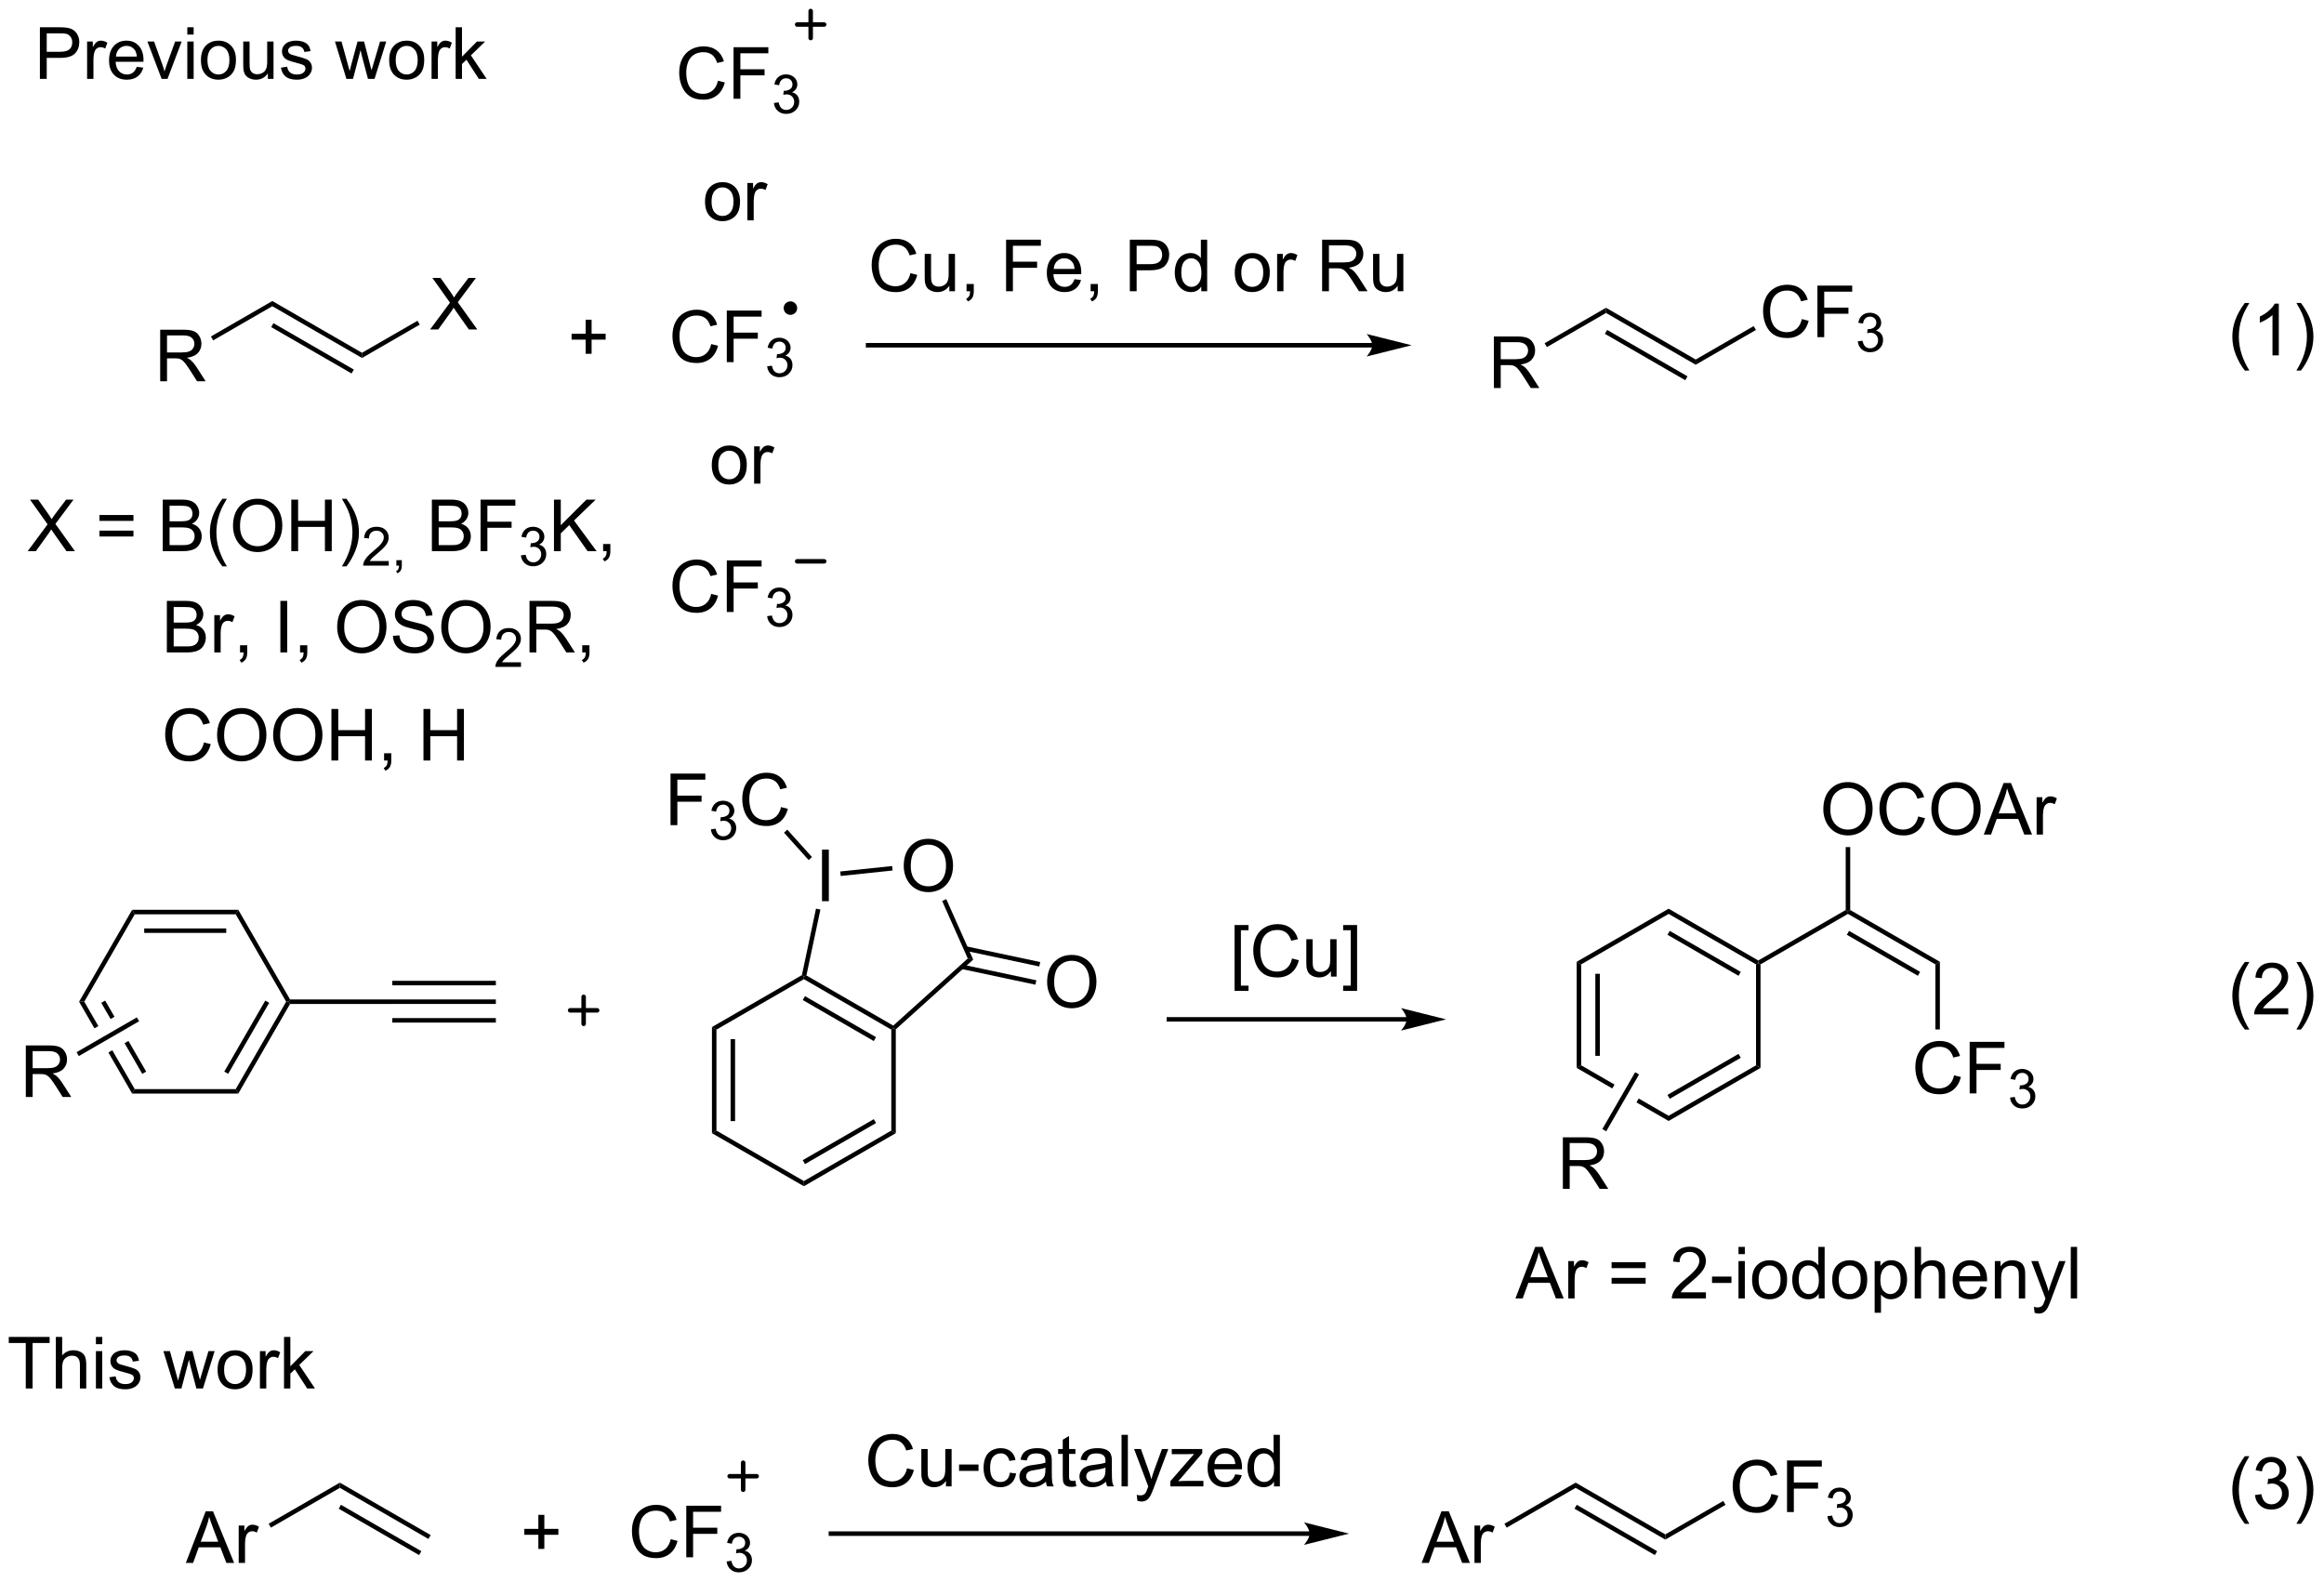 <?xml version="1.0" encoding="UTF-8"?>
<!DOCTYPE svg PUBLIC '-//W3C//DTD SVG 1.0//EN'
          'http://www.w3.org/TR/2001/REC-SVG-20010904/DTD/svg10.dtd'>
<svg stroke-dasharray="none" shape-rendering="auto" xmlns="http://www.w3.org/2000/svg" font-family="'Dialog'" text-rendering="auto" width="708" fill-opacity="1" color-interpolation="auto" color-rendering="auto" preserveAspectRatio="xMidYMid meet" font-size="12px" viewBox="0 0 708 482" fill="black" xmlns:xlink="http://www.w3.org/1999/xlink" stroke="black" image-rendering="auto" stroke-miterlimit="10" stroke-linecap="square" stroke-linejoin="miter" font-style="normal" stroke-width="1" height="482" stroke-dashoffset="0" font-weight="normal" stroke-opacity="1"
><!--Generated by the Batik Graphics2D SVG Generator--><defs id="genericDefs"
  /><g
  ><defs id="defs1"
    ><clipPath clipPathUnits="userSpaceOnUse" id="clipPath1"
      ><path d="M0.839 0.474 L266.12 0.474 L266.12 181.118 L0.839 181.118 L0.839 0.474 Z"
      /></clipPath
      ><clipPath clipPathUnits="userSpaceOnUse" id="clipPath2"
      ><path d="M71.59 82.778 L71.59 258.398 L329.495 258.398 L329.495 82.778 Z"
      /></clipPath
    ></defs
    ><g transform="scale(2.667,2.667) translate(-0.839,-0.474) matrix(1.029,0,0,1.029,-72.799,-84.671)"
    ><path d="M75.992 91.5 L75.992 85.773 L78.154 85.773 Q78.724 85.773 79.023 85.828 Q79.445 85.898 79.729 86.096 Q80.016 86.292 80.19 86.648 Q80.365 87.003 80.365 87.43 Q80.365 88.159 79.898 88.667 Q79.435 89.172 78.219 89.172 L76.75 89.172 L76.75 91.5 L75.992 91.5 ZM76.75 88.495 L78.232 88.495 Q78.966 88.495 79.273 88.221 Q79.583 87.948 79.583 87.453 Q79.583 87.094 79.401 86.838 Q79.219 86.581 78.922 86.5 Q78.732 86.448 78.216 86.448 L76.75 86.448 L76.75 88.495 ZM81.232 91.5 L81.232 87.352 L81.865 87.352 L81.865 87.979 Q82.107 87.539 82.31 87.398 Q82.516 87.258 82.763 87.258 Q83.117 87.258 83.484 87.484 L83.242 88.135 Q82.984 87.984 82.727 87.984 Q82.497 87.984 82.312 88.122 Q82.13 88.26 82.052 88.508 Q81.935 88.883 81.935 89.328 L81.935 91.5 L81.232 91.5 ZM86.742 90.164 L87.469 90.253 Q87.297 90.891 86.831 91.242 Q86.367 91.594 85.646 91.594 Q84.734 91.594 84.201 91.034 Q83.669 90.471 83.669 89.461 Q83.669 88.414 84.208 87.836 Q84.747 87.258 85.607 87.258 Q86.438 87.258 86.963 87.826 Q87.492 88.391 87.492 89.417 Q87.492 89.479 87.49 89.604 L84.396 89.604 Q84.435 90.289 84.781 90.654 Q85.13 91.016 85.648 91.016 Q86.037 91.016 86.31 90.812 Q86.583 90.609 86.742 90.164 ZM84.435 89.026 L86.75 89.026 Q86.703 88.503 86.484 88.242 Q86.148 87.836 85.615 87.836 Q85.13 87.836 84.799 88.162 Q84.469 88.484 84.435 89.026 ZM89.504 91.5 L87.926 87.352 L88.668 87.352 L89.559 89.836 Q89.704 90.237 89.824 90.672 Q89.918 90.344 90.087 89.883 L91.009 87.352 L91.731 87.352 L90.16 91.5 L89.504 91.5 ZM92.356 86.581 L92.356 85.773 L93.059 85.773 L93.059 86.581 L92.356 86.581 ZM92.356 91.5 L92.356 87.352 L93.059 87.352 L93.059 91.5 L92.356 91.5 ZM93.867 89.424 Q93.867 88.273 94.508 87.719 Q95.044 87.258 95.812 87.258 Q96.669 87.258 97.211 87.818 Q97.755 88.378 97.755 89.367 Q97.755 90.167 97.513 90.628 Q97.273 91.086 96.815 91.341 Q96.357 91.594 95.812 91.594 Q94.943 91.594 94.404 91.037 Q93.867 90.477 93.867 89.424 ZM94.591 89.424 Q94.591 90.221 94.938 90.62 Q95.287 91.016 95.812 91.016 Q96.336 91.016 96.682 90.617 Q97.031 90.219 97.031 89.401 Q97.031 88.633 96.682 88.237 Q96.333 87.838 95.812 87.838 Q95.287 87.838 94.938 88.234 Q94.591 88.628 94.591 89.424 ZM101.298 91.5 L101.298 90.891 Q100.814 91.594 99.981 91.594 Q99.613 91.594 99.296 91.453 Q98.978 91.312 98.822 91.099 Q98.668 90.885 98.606 90.578 Q98.564 90.37 98.564 89.922 L98.564 87.352 L99.267 87.352 L99.267 89.651 Q99.267 90.203 99.309 90.393 Q99.376 90.672 99.59 90.831 Q99.806 90.987 100.121 90.987 Q100.439 90.987 100.715 90.826 Q100.993 90.664 101.108 90.385 Q101.223 90.104 101.223 89.573 L101.223 87.352 L101.926 87.352 L101.926 91.5 L101.298 91.5 ZM102.747 90.26 L103.443 90.151 Q103.5 90.57 103.768 90.794 Q104.037 91.016 104.516 91.016 Q105 91.016 105.234 90.818 Q105.469 90.62 105.469 90.354 Q105.469 90.117 105.263 89.979 Q105.117 89.885 104.544 89.742 Q103.771 89.547 103.471 89.404 Q103.172 89.26 103.018 89.01 Q102.865 88.758 102.865 88.453 Q102.865 88.174 102.99 87.94 Q103.117 87.703 103.336 87.547 Q103.5 87.424 103.784 87.341 Q104.068 87.258 104.391 87.258 Q104.88 87.258 105.247 87.398 Q105.617 87.539 105.792 87.779 Q105.969 88.018 106.037 88.422 L105.349 88.516 Q105.302 88.195 105.076 88.016 Q104.852 87.836 104.443 87.836 Q103.958 87.836 103.75 87.997 Q103.544 88.156 103.544 88.37 Q103.544 88.508 103.63 88.617 Q103.716 88.729 103.898 88.805 Q104.005 88.844 104.521 88.984 Q105.266 89.182 105.56 89.31 Q105.857 89.438 106.023 89.68 Q106.193 89.922 106.193 90.281 Q106.193 90.633 105.987 90.943 Q105.781 91.253 105.393 91.424 Q105.008 91.594 104.521 91.594 Q103.711 91.594 103.287 91.258 Q102.865 90.922 102.747 90.26 ZM110.017 91.5 L108.746 87.352 L109.473 87.352 L110.134 89.745 L110.379 90.635 Q110.394 90.57 110.595 89.781 L111.254 87.352 L111.978 87.352 L112.598 89.758 L112.806 90.549 L113.043 89.75 L113.754 87.352 L114.439 87.352 L113.142 91.5 L112.41 91.5 L111.751 89.016 L111.59 88.307 L110.751 91.5 L110.017 91.5 ZM114.766 89.424 Q114.766 88.273 115.406 87.719 Q115.943 87.258 116.711 87.258 Q117.568 87.258 118.109 87.818 Q118.654 88.378 118.654 89.367 Q118.654 90.167 118.412 90.628 Q118.172 91.086 117.713 91.341 Q117.255 91.594 116.711 91.594 Q115.841 91.594 115.302 91.037 Q114.766 90.477 114.766 89.424 ZM115.49 89.424 Q115.49 90.221 115.836 90.62 Q116.185 91.016 116.711 91.016 Q117.234 91.016 117.581 90.617 Q117.93 90.219 117.93 89.401 Q117.93 88.633 117.581 88.237 Q117.232 87.838 116.711 87.838 Q116.185 87.838 115.836 88.234 Q115.49 88.628 115.49 89.424 ZM119.47 91.5 L119.47 87.352 L120.103 87.352 L120.103 87.979 Q120.345 87.539 120.548 87.398 Q120.754 87.258 121.001 87.258 Q121.356 87.258 121.723 87.484 L121.481 88.135 Q121.223 87.984 120.965 87.984 Q120.736 87.984 120.551 88.122 Q120.368 88.26 120.29 88.508 Q120.173 88.883 120.173 89.328 L120.173 91.5 L119.47 91.5 ZM122.144 91.5 L122.144 85.773 L122.848 85.773 L122.848 89.039 L124.512 87.352 L125.423 87.352 L123.837 88.891 L125.582 91.5 L124.715 91.5 L123.345 89.378 L122.848 89.854 L122.848 91.5 L122.144 91.5 Z" stroke="none" clip-path="url(#clipPath2)"
    /></g
    ><g transform="matrix(2.743,0,0,2.743,-196.367,-227.054)"
    ><path d="M89.38 125.125 L89.38 119.398 L91.919 119.398 Q92.685 119.398 93.083 119.552 Q93.482 119.706 93.719 120.096 Q93.958 120.487 93.958 120.961 Q93.958 121.57 93.562 121.99 Q93.169 122.406 92.344 122.518 Q92.646 122.664 92.802 122.805 Q93.133 123.109 93.43 123.565 L94.427 125.125 L93.474 125.125 L92.716 123.932 Q92.383 123.417 92.167 123.143 Q91.953 122.87 91.784 122.76 Q91.615 122.651 91.438 122.609 Q91.31 122.581 91.016 122.581 L90.138 122.581 L90.138 125.125 L89.38 125.125 ZM90.138 121.924 L91.766 121.924 Q92.287 121.924 92.578 121.818 Q92.872 121.711 93.023 121.474 Q93.177 121.237 93.177 120.961 Q93.177 120.555 92.88 120.294 Q92.586 120.031 91.951 120.031 L90.138 120.031 L90.138 121.924 Z" stroke="none" clip-path="url(#clipPath2)"
    /></g
    ><g transform="matrix(2.743,0,0,2.743,-196.367,-227.054)"
    ><path d="M95.265 120.581 L95.015 120.148 L101.834 116.211 L101.834 116.789 Z" stroke="none" clip-path="url(#clipPath2)"
    /></g
    ><g transform="matrix(2.743,0,0,2.743,-196.367,-227.054)"
    ><path d="M101.834 116.789 L101.834 116.211 L111.794 121.961 L111.794 122.539 ZM101.709 119.107 L110.634 124.259 L110.884 123.826 L101.959 118.674 Z" stroke="none" clip-path="url(#clipPath2)"
    /></g
    ><g transform="matrix(2.743,0,0,2.743,-196.367,-227.054)"
    ><path d="M119.352 119.375 L121.565 116.391 L119.612 113.648 L120.516 113.648 L121.555 115.117 Q121.878 115.573 122.016 115.82 Q122.206 115.508 122.469 115.167 L123.62 113.648 L124.446 113.648 L122.433 116.346 L124.602 119.375 L123.664 119.375 L122.222 117.331 Q122.102 117.156 121.972 116.948 Q121.781 117.26 121.698 117.378 L120.261 119.375 L119.352 119.375 Z" stroke="none" clip-path="url(#clipPath2)"
    /></g
    ><g transform="matrix(2.743,0,0,2.743,-196.367,-227.054)"
    ><path d="M111.794 122.539 L111.794 121.961 L117.955 118.404 L118.205 118.837 Z" stroke="none" clip-path="url(#clipPath2)"
    /></g
    ><g transform="matrix(2.743,0,0,2.743,-196.367,-227.054)"
    ><path d="M136.63 122.073 L136.63 120.503 L135.07 120.503 L135.07 119.846 L136.63 119.846 L136.63 118.289 L137.294 118.289 L137.294 119.846 L138.852 119.846 L138.852 120.503 L137.294 120.503 L137.294 122.073 L136.63 122.073 Z" stroke="none" clip-path="url(#clipPath2)"
    /></g
    ><g transform="matrix(2.743,0,0,2.743,-196.367,-227.054)"
    ><path d="M151.328 91.742 L152.086 91.932 Q151.849 92.867 151.229 93.359 Q150.609 93.849 149.716 93.849 Q148.789 93.849 148.208 93.471 Q147.63 93.094 147.326 92.38 Q147.023 91.664 147.023 90.844 Q147.023 89.948 147.365 89.284 Q147.708 88.617 148.339 88.271 Q148.969 87.924 149.727 87.924 Q150.586 87.924 151.172 88.362 Q151.758 88.799 151.99 89.594 L151.242 89.768 Q151.044 89.143 150.664 88.859 Q150.286 88.573 149.711 88.573 Q149.052 88.573 148.607 88.891 Q148.164 89.206 147.984 89.74 Q147.805 90.273 147.805 90.838 Q147.805 91.57 148.018 92.115 Q148.232 92.659 148.68 92.93 Q149.13 93.198 149.654 93.198 Q150.289 93.198 150.729 92.831 Q151.172 92.463 151.328 91.742 ZM153.059 93.75 L153.059 88.023 L156.923 88.023 L156.923 88.698 L153.816 88.698 L153.816 90.471 L156.504 90.471 L156.504 91.148 L153.816 91.148 L153.816 93.75 L153.059 93.75 Z" stroke="none" clip-path="url(#clipPath2)"
    /></g
    ><g transform="matrix(2.743,0,0,2.743,-196.367,-227.054)"
    ><path d="M157.541 94.215 L158.068 94.145 Q158.16 94.594 158.377 94.791 Q158.596 94.989 158.91 94.989 Q159.281 94.989 159.537 94.731 Q159.795 94.473 159.795 94.092 Q159.795 93.729 159.557 93.495 Q159.32 93.258 158.953 93.258 Q158.805 93.258 158.582 93.317 L158.641 92.854 Q158.693 92.86 158.725 92.86 Q159.062 92.86 159.332 92.684 Q159.602 92.508 159.602 92.141 Q159.602 91.852 159.404 91.662 Q159.209 91.471 158.899 91.471 Q158.59 91.471 158.385 91.665 Q158.18 91.858 158.121 92.245 L157.594 92.151 Q157.691 91.62 158.033 91.329 Q158.377 91.037 158.887 91.037 Q159.238 91.037 159.533 91.188 Q159.83 91.338 159.986 91.6 Q160.143 91.86 160.143 92.153 Q160.143 92.432 159.992 92.66 Q159.844 92.889 159.551 93.024 Q159.932 93.112 160.143 93.389 Q160.353 93.665 160.353 94.081 Q160.353 94.643 159.943 95.035 Q159.533 95.426 158.906 95.426 Q158.342 95.426 157.967 95.09 Q157.594 94.752 157.541 94.215 Z" stroke="none" clip-path="url(#clipPath2)"
    /></g
    ><g transform="matrix(2.743,0,0,2.743,-196.367,-227.054)"
    ><path d="M150.578 120.992 L151.336 121.182 Q151.099 122.117 150.479 122.609 Q149.859 123.099 148.966 123.099 Q148.039 123.099 147.458 122.721 Q146.88 122.344 146.576 121.63 Q146.273 120.914 146.273 120.094 Q146.273 119.198 146.615 118.534 Q146.958 117.867 147.589 117.521 Q148.219 117.174 148.977 117.174 Q149.836 117.174 150.422 117.612 Q151.008 118.049 151.24 118.844 L150.492 119.018 Q150.294 118.393 149.914 118.109 Q149.536 117.823 148.961 117.823 Q148.302 117.823 147.857 118.141 Q147.414 118.456 147.234 118.99 Q147.055 119.523 147.055 120.088 Q147.055 120.82 147.268 121.365 Q147.482 121.909 147.93 122.18 Q148.38 122.448 148.904 122.448 Q149.539 122.448 149.979 122.081 Q150.422 121.713 150.578 120.992 ZM152.309 123 L152.309 117.273 L156.173 117.273 L156.173 117.948 L153.066 117.948 L153.066 119.721 L155.754 119.721 L155.754 120.398 L153.066 120.398 L153.066 123 L152.309 123 Z" stroke="none" clip-path="url(#clipPath2)"
    /></g
    ><g transform="matrix(2.743,0,0,2.743,-196.367,-227.054)"
    ><path d="M156.791 123.465 L157.318 123.395 Q157.41 123.844 157.627 124.041 Q157.846 124.239 158.16 124.239 Q158.531 124.239 158.787 123.981 Q159.045 123.723 159.045 123.342 Q159.045 122.979 158.807 122.745 Q158.57 122.508 158.203 122.508 Q158.055 122.508 157.832 122.567 L157.891 122.104 Q157.943 122.11 157.975 122.11 Q158.312 122.11 158.582 121.934 Q158.852 121.758 158.852 121.391 Q158.852 121.102 158.654 120.912 Q158.459 120.721 158.149 120.721 Q157.84 120.721 157.635 120.915 Q157.43 121.108 157.371 121.495 L156.844 121.401 Q156.941 120.87 157.283 120.579 Q157.627 120.287 158.137 120.287 Q158.488 120.287 158.783 120.438 Q159.08 120.588 159.236 120.85 Q159.393 121.11 159.393 121.403 Q159.393 121.682 159.242 121.91 Q159.094 122.139 158.801 122.274 Q159.182 122.362 159.393 122.639 Q159.603 122.915 159.603 123.331 Q159.603 123.893 159.193 124.285 Q158.783 124.676 158.156 124.676 Q157.592 124.676 157.217 124.34 Q156.844 124.002 156.791 123.465 Z" stroke="none" clip-path="url(#clipPath2)"
    /></g
    ><g transform="matrix(2.743,0,0,2.743,-196.367,-227.054)"
    ><path d="M150.578 148.742 L151.336 148.932 Q151.099 149.867 150.479 150.359 Q149.859 150.849 148.966 150.849 Q148.039 150.849 147.458 150.471 Q146.88 150.094 146.576 149.38 Q146.273 148.664 146.273 147.844 Q146.273 146.948 146.615 146.284 Q146.958 145.617 147.589 145.271 Q148.219 144.924 148.977 144.924 Q149.836 144.924 150.422 145.362 Q151.008 145.799 151.24 146.594 L150.492 146.768 Q150.294 146.143 149.914 145.859 Q149.536 145.573 148.961 145.573 Q148.302 145.573 147.857 145.891 Q147.414 146.206 147.234 146.74 Q147.055 147.273 147.055 147.839 Q147.055 148.57 147.268 149.115 Q147.482 149.659 147.93 149.93 Q148.38 150.198 148.904 150.198 Q149.539 150.198 149.979 149.831 Q150.422 149.464 150.578 148.742 ZM152.309 150.75 L152.309 145.023 L156.173 145.023 L156.173 145.698 L153.066 145.698 L153.066 147.471 L155.754 147.471 L155.754 148.148 L153.066 148.148 L153.066 150.75 L152.309 150.75 Z" stroke="none" clip-path="url(#clipPath2)"
    /></g
    ><g transform="matrix(2.743,0,0,2.743,-196.367,-227.054)"
    ><path d="M156.791 151.215 L157.318 151.145 Q157.41 151.594 157.627 151.791 Q157.846 151.989 158.16 151.989 Q158.531 151.989 158.787 151.731 Q159.045 151.473 159.045 151.092 Q159.045 150.729 158.807 150.494 Q158.57 150.258 158.203 150.258 Q158.055 150.258 157.832 150.317 L157.891 149.854 Q157.943 149.86 157.975 149.86 Q158.312 149.86 158.582 149.684 Q158.852 149.508 158.852 149.141 Q158.852 148.852 158.654 148.662 Q158.459 148.471 158.149 148.471 Q157.84 148.471 157.635 148.665 Q157.43 148.858 157.371 149.244 L156.844 149.151 Q156.941 148.619 157.283 148.328 Q157.627 148.037 158.137 148.037 Q158.488 148.037 158.783 148.188 Q159.08 148.338 159.236 148.6 Q159.393 148.86 159.393 149.153 Q159.393 149.432 159.242 149.661 Q159.094 149.889 158.801 150.024 Q159.182 150.112 159.393 150.389 Q159.603 150.665 159.603 151.081 Q159.603 151.643 159.193 152.036 Q158.783 152.426 158.156 152.426 Q157.592 152.426 157.217 152.09 Q156.844 151.752 156.791 151.215 Z" stroke="none" clip-path="url(#clipPath2)"
    /></g
    ><g transform="matrix(2.743,0,0,2.743,-196.367,-227.054)"
    ><path d="M149.891 105.174 Q149.891 104.023 150.531 103.469 Q151.068 103.008 151.836 103.008 Q152.693 103.008 153.234 103.568 Q153.779 104.128 153.779 105.117 Q153.779 105.917 153.536 106.378 Q153.297 106.836 152.839 107.091 Q152.38 107.344 151.836 107.344 Q150.966 107.344 150.427 106.787 Q149.891 106.227 149.891 105.174 ZM150.615 105.174 Q150.615 105.971 150.961 106.37 Q151.31 106.766 151.836 106.766 Q152.359 106.766 152.706 106.367 Q153.055 105.969 153.055 105.151 Q153.055 104.383 152.706 103.987 Q152.357 103.588 151.836 103.588 Q151.31 103.588 150.961 103.984 Q150.615 104.378 150.615 105.174 ZM154.595 107.25 L154.595 103.102 L155.228 103.102 L155.228 103.729 Q155.47 103.289 155.673 103.148 Q155.879 103.008 156.126 103.008 Q156.481 103.008 156.848 103.234 L156.606 103.885 Q156.348 103.734 156.09 103.734 Q155.861 103.734 155.676 103.872 Q155.494 104.01 155.415 104.258 Q155.298 104.633 155.298 105.078 L155.298 107.25 L154.595 107.25 Z" stroke="none" clip-path="url(#clipPath2)"
    /></g
    ><g transform="matrix(2.743,0,0,2.743,-196.367,-227.054)"
    ><path d="M150.641 134.424 Q150.641 133.273 151.281 132.719 Q151.818 132.258 152.586 132.258 Q153.443 132.258 153.984 132.818 Q154.529 133.378 154.529 134.367 Q154.529 135.167 154.286 135.628 Q154.047 136.086 153.589 136.341 Q153.13 136.594 152.586 136.594 Q151.716 136.594 151.177 136.036 Q150.641 135.477 150.641 134.424 ZM151.365 134.424 Q151.365 135.221 151.711 135.62 Q152.06 136.016 152.586 136.016 Q153.109 136.016 153.456 135.617 Q153.805 135.219 153.805 134.401 Q153.805 133.633 153.456 133.237 Q153.107 132.839 152.586 132.839 Q152.06 132.839 151.711 133.234 Q151.365 133.628 151.365 134.424 ZM155.345 136.5 L155.345 132.352 L155.978 132.352 L155.978 132.979 Q156.22 132.539 156.423 132.398 Q156.629 132.258 156.876 132.258 Q157.231 132.258 157.598 132.484 L157.356 133.135 Q157.098 132.984 156.84 132.984 Q156.611 132.984 156.426 133.122 Q156.244 133.26 156.165 133.508 Q156.048 133.883 156.048 134.328 L156.048 136.5 L155.345 136.5 Z" stroke="none" clip-path="url(#clipPath2)"
    /></g
    ><g transform="matrix(2.743,0,0,2.743,-196.367,-227.054)"
    ><path d="M159.375 117.5 C159.099 117.5 158.875 117.276 158.875 117 C158.875 116.724 159.099 116.5 159.375 116.5 C159.651 116.5 159.875 116.724 159.875 117 C159.875 117.276 159.651 117.5 159.375 117.5" stroke="none" clip-path="url(#clipPath2)"
    /></g
    ><g stroke-width="0.5" transform="matrix(2.743,0,0,2.743,-196.367,-227.054)" stroke-linejoin="round" stroke-linecap="round"
    ><path fill="none" d="M159.375 117.5 C159.099 117.5 158.875 117.276 158.875 117 C158.875 116.724 159.099 116.5 159.375 116.5 C159.651 116.5 159.875 116.724 159.875 117 C159.875 117.276 159.651 117.5 159.375 117.5" clip-path="url(#clipPath2)"
    /></g
    ><g stroke-width="0.5" transform="matrix(2.743,0,0,2.743,-196.367,-227.054)" stroke-linejoin="round" stroke-linecap="round"
    ><path fill="none" d="M160.125 145.125 L163.125 145.125" clip-path="url(#clipPath2)"
    /></g
    ><g stroke-width="0.5" transform="matrix(2.743,0,0,2.743,-196.367,-227.054)" stroke-linejoin="round" stroke-linecap="round"
    ><path fill="none" d="M160.125 85.5 L163.125 85.5 M161.625 84 L161.625 87" clip-path="url(#clipPath2)"
    /></g
    ><g transform="matrix(2.743,0,0,2.743,-196.367,-227.054)"
    ><path d="M223.997 120.875 L168 120.875 L167.75 120.875 L167.75 121.375 L168 121.375 L223.997 121.375 L224.247 121.375 L224.247 120.875 L223.997 120.875 ZM228.372 121.125 L223.372 119.875 C223.372 119.875 223.997 120.578 223.997 121.125 C223.997 121.672 223.372 122.375 223.372 122.375 Z" stroke="none" clip-path="url(#clipPath2)"
    /></g
    ><g transform="matrix(2.743,0,0,2.743,-196.367,-227.054)"
    ><path d="M172.703 113.117 L173.461 113.307 Q173.224 114.242 172.604 114.734 Q171.984 115.224 171.091 115.224 Q170.164 115.224 169.583 114.846 Q169.005 114.469 168.701 113.755 Q168.398 113.039 168.398 112.219 Q168.398 111.323 168.74 110.659 Q169.083 109.992 169.714 109.646 Q170.344 109.299 171.102 109.299 Q171.961 109.299 172.547 109.737 Q173.133 110.174 173.365 110.969 L172.617 111.143 Q172.419 110.518 172.039 110.234 Q171.661 109.948 171.086 109.948 Q170.427 109.948 169.982 110.266 Q169.539 110.581 169.359 111.115 Q169.18 111.648 169.18 112.213 Q169.18 112.945 169.393 113.49 Q169.607 114.034 170.055 114.305 Q170.505 114.573 171.029 114.573 Q171.664 114.573 172.104 114.206 Q172.547 113.838 172.703 113.117 ZM177.025 115.125 L177.025 114.516 Q176.54 115.219 175.707 115.219 Q175.34 115.219 175.022 115.078 Q174.704 114.938 174.548 114.724 Q174.394 114.51 174.332 114.203 Q174.29 113.995 174.29 113.547 L174.29 110.977 L174.994 110.977 L174.994 113.276 Q174.994 113.828 175.035 114.018 Q175.103 114.297 175.316 114.456 Q175.532 114.612 175.848 114.612 Q176.165 114.612 176.441 114.451 Q176.72 114.289 176.835 114.01 Q176.949 113.729 176.949 113.198 L176.949 110.977 L177.652 110.977 L177.652 115.125 L177.025 115.125 ZM178.938 115.125 L178.938 114.323 L179.74 114.323 L179.74 115.125 Q179.74 115.568 179.583 115.838 Q179.427 116.109 179.086 116.258 L178.891 115.958 Q179.115 115.859 179.219 115.669 Q179.326 115.482 179.336 115.125 L178.938 115.125 ZM183.328 115.125 L183.328 109.398 L187.193 109.398 L187.193 110.073 L184.086 110.073 L184.086 111.846 L186.773 111.846 L186.773 112.523 L184.086 112.523 L184.086 115.125 L183.328 115.125 ZM190.926 113.789 L191.652 113.878 Q191.481 114.516 191.014 114.867 Q190.551 115.219 189.829 115.219 Q188.918 115.219 188.384 114.659 Q187.853 114.096 187.853 113.086 Q187.853 112.039 188.392 111.461 Q188.931 110.883 189.79 110.883 Q190.621 110.883 191.147 111.451 Q191.676 112.016 191.676 113.042 Q191.676 113.104 191.673 113.229 L188.579 113.229 Q188.619 113.914 188.965 114.279 Q189.314 114.641 189.832 114.641 Q190.22 114.641 190.494 114.438 Q190.767 114.234 190.926 113.789 ZM188.619 112.651 L190.934 112.651 Q190.887 112.128 190.668 111.867 Q190.332 111.461 189.798 111.461 Q189.314 111.461 188.983 111.787 Q188.652 112.109 188.619 112.651 ZM192.719 115.125 L192.719 114.323 L193.521 114.323 L193.521 115.125 Q193.521 115.568 193.365 115.838 Q193.208 116.109 192.867 116.258 L192.672 115.958 Q192.896 115.859 193 115.669 Q193.107 115.482 193.117 115.125 L192.719 115.125 ZM197.07 115.125 L197.07 109.398 L199.232 109.398 Q199.802 109.398 200.102 109.453 Q200.523 109.523 200.807 109.721 Q201.094 109.917 201.268 110.273 Q201.443 110.628 201.443 111.055 Q201.443 111.784 200.977 112.292 Q200.513 112.797 199.297 112.797 L197.828 112.797 L197.828 115.125 L197.07 115.125 ZM197.828 112.12 L199.31 112.12 Q200.044 112.12 200.352 111.846 Q200.661 111.573 200.661 111.078 Q200.661 110.719 200.479 110.463 Q200.297 110.206 200 110.125 Q199.81 110.073 199.294 110.073 L197.828 110.073 L197.828 112.12 ZM205.008 115.125 L205.008 114.602 Q204.615 115.219 203.849 115.219 Q203.352 115.219 202.935 114.945 Q202.521 114.672 202.292 114.182 Q202.062 113.69 202.062 113.055 Q202.062 112.432 202.268 111.927 Q202.477 111.422 202.891 111.154 Q203.305 110.883 203.818 110.883 Q204.193 110.883 204.484 111.042 Q204.779 111.198 204.961 111.453 L204.961 109.398 L205.661 109.398 L205.661 115.125 L205.008 115.125 ZM202.786 113.055 Q202.786 113.852 203.122 114.247 Q203.458 114.641 203.914 114.641 Q204.375 114.641 204.698 114.263 Q205.021 113.885 205.021 113.112 Q205.021 112.26 204.693 111.862 Q204.365 111.463 203.883 111.463 Q203.414 111.463 203.099 111.846 Q202.786 112.229 202.786 113.055 ZM208.727 113.049 Q208.727 111.898 209.367 111.344 Q209.904 110.883 210.672 110.883 Q211.529 110.883 212.07 111.443 Q212.615 112.003 212.615 112.992 Q212.615 113.792 212.372 114.253 Q212.133 114.711 211.674 114.966 Q211.216 115.219 210.672 115.219 Q209.802 115.219 209.263 114.662 Q208.727 114.102 208.727 113.049 ZM209.451 113.049 Q209.451 113.846 209.797 114.245 Q210.146 114.641 210.672 114.641 Q211.195 114.641 211.542 114.242 Q211.891 113.844 211.891 113.026 Q211.891 112.258 211.542 111.862 Q211.193 111.463 210.672 111.463 Q210.146 111.463 209.797 111.859 Q209.451 112.253 209.451 113.049 ZM213.431 115.125 L213.431 110.977 L214.064 110.977 L214.064 111.604 Q214.306 111.164 214.509 111.023 Q214.715 110.883 214.962 110.883 Q215.316 110.883 215.684 111.109 L215.441 111.76 Q215.184 111.609 214.926 111.609 Q214.697 111.609 214.512 111.747 Q214.329 111.885 214.251 112.133 Q214.134 112.508 214.134 112.953 L214.134 115.125 L213.431 115.125 ZM218.427 115.125 L218.427 109.398 L220.966 109.398 Q221.732 109.398 222.13 109.552 Q222.529 109.706 222.766 110.096 Q223.005 110.487 223.005 110.961 Q223.005 111.57 222.609 111.99 Q222.216 112.406 221.391 112.518 Q221.693 112.664 221.849 112.805 Q222.18 113.109 222.477 113.565 L223.474 115.125 L222.521 115.125 L221.763 113.932 Q221.43 113.417 221.214 113.143 Q221 112.87 220.831 112.76 Q220.661 112.651 220.484 112.609 Q220.357 112.581 220.062 112.581 L219.185 112.581 L219.185 115.125 L218.427 115.125 ZM219.185 111.924 L220.812 111.924 Q221.333 111.924 221.625 111.818 Q221.919 111.711 222.07 111.474 Q222.224 111.237 222.224 110.961 Q222.224 110.555 221.927 110.294 Q221.633 110.031 220.997 110.031 L219.185 110.031 L219.185 111.924 ZM226.822 115.125 L226.822 114.516 Q226.337 115.219 225.504 115.219 Q225.137 115.219 224.819 115.078 Q224.501 114.938 224.345 114.724 Q224.191 114.51 224.129 114.203 Q224.087 113.995 224.087 113.547 L224.087 110.977 L224.79 110.977 L224.79 113.276 Q224.79 113.828 224.832 114.018 Q224.9 114.297 225.113 114.456 Q225.329 114.612 225.644 114.612 Q225.962 114.612 226.238 114.451 Q226.517 114.289 226.631 114.01 Q226.746 113.729 226.746 113.198 L226.746 110.977 L227.449 110.977 L227.449 115.125 L226.822 115.125 Z" stroke="none" clip-path="url(#clipPath2)"
    /></g
    ><g transform="matrix(2.743,0,0,2.743,-196.367,-227.054)"
    ><path d="M237.505 125.875 L237.505 120.148 L240.044 120.148 Q240.81 120.148 241.208 120.302 Q241.607 120.456 241.844 120.846 Q242.083 121.237 242.083 121.711 Q242.083 122.32 241.688 122.74 Q241.294 123.156 240.469 123.268 Q240.771 123.414 240.927 123.555 Q241.258 123.859 241.555 124.315 L242.552 125.875 L241.599 125.875 L240.841 124.682 Q240.508 124.167 240.292 123.893 Q240.078 123.62 239.909 123.51 Q239.74 123.401 239.562 123.359 Q239.435 123.331 239.141 123.331 L238.263 123.331 L238.263 125.875 L237.505 125.875 ZM238.263 122.674 L239.891 122.674 Q240.411 122.674 240.703 122.568 Q240.997 122.461 241.148 122.224 Q241.302 121.987 241.302 121.711 Q241.302 121.305 241.005 121.044 Q240.711 120.781 240.076 120.781 L238.263 120.781 L238.263 122.674 Z" stroke="none" clip-path="url(#clipPath2)"
    /></g
    ><g transform="matrix(2.743,0,0,2.743,-196.367,-227.054)"
    ><path d="M243.39 121.331 L243.14 120.898 L249.959 116.961 L249.959 117.539 Z" stroke="none" clip-path="url(#clipPath2)"
    /></g
    ><g transform="matrix(2.743,0,0,2.743,-196.367,-227.054)"
    ><path d="M249.959 117.539 L249.959 116.961 L259.919 122.711 L259.919 123.289 ZM249.834 119.857 L258.759 125.009 L259.009 124.576 L250.084 119.424 Z" stroke="none" clip-path="url(#clipPath2)"
    /></g
    ><g transform="matrix(2.743,0,0,2.743,-196.367,-227.054)"
    ><path d="M271.706 118.217 L272.464 118.407 Q272.227 119.342 271.607 119.834 Q270.987 120.324 270.094 120.324 Q269.167 120.324 268.586 119.946 Q268.008 119.569 267.703 118.855 Q267.401 118.139 267.401 117.319 Q267.401 116.423 267.743 115.759 Q268.086 115.092 268.716 114.746 Q269.347 114.4 270.104 114.4 Q270.964 114.4 271.55 114.837 Q272.136 115.275 272.368 116.069 L271.62 116.243 Q271.422 115.618 271.042 115.334 Q270.664 115.048 270.089 115.048 Q269.43 115.048 268.985 115.366 Q268.542 115.681 268.362 116.215 Q268.183 116.748 268.183 117.314 Q268.183 118.045 268.396 118.59 Q268.61 119.134 269.058 119.405 Q269.508 119.673 270.032 119.673 Q270.667 119.673 271.107 119.306 Q271.55 118.939 271.706 118.217 ZM273.437 120.225 L273.437 114.498 L277.301 114.498 L277.301 115.173 L274.194 115.173 L274.194 116.946 L276.882 116.946 L276.882 117.623 L274.194 117.623 L274.194 120.225 L273.437 120.225 Z" stroke="none" clip-path="url(#clipPath2)"
    /></g
    ><g transform="matrix(2.743,0,0,2.743,-196.367,-227.054)"
    ><path d="M277.919 120.69 L278.446 120.62 Q278.538 121.069 278.755 121.266 Q278.974 121.464 279.288 121.464 Q279.659 121.464 279.915 121.206 Q280.173 120.948 280.173 120.567 Q280.173 120.204 279.935 119.969 Q279.698 119.733 279.331 119.733 Q279.183 119.733 278.96 119.792 L279.019 119.329 Q279.071 119.335 279.102 119.335 Q279.44 119.335 279.71 119.159 Q279.979 118.983 279.979 118.616 Q279.979 118.327 279.782 118.138 Q279.587 117.946 279.276 117.946 Q278.968 117.946 278.763 118.139 Q278.558 118.333 278.499 118.719 L277.972 118.626 Q278.069 118.094 278.411 117.803 Q278.755 117.513 279.265 117.513 Q279.616 117.513 279.911 117.663 Q280.208 117.813 280.364 118.075 Q280.52 118.335 280.52 118.628 Q280.52 118.907 280.37 119.135 Q280.222 119.364 279.929 119.499 Q280.31 119.587 280.52 119.864 Q280.731 120.139 280.731 120.555 Q280.731 121.118 280.321 121.51 Q279.911 121.901 279.284 121.901 Q278.72 121.901 278.345 121.565 Q277.972 121.227 277.919 120.69 Z" stroke="none" clip-path="url(#clipPath2)"
    /></g
    ><g transform="matrix(2.743,0,0,2.743,-196.367,-227.054)"
    ><path d="M259.919 123.289 L259.919 122.711 L266.357 118.994 L266.607 119.427 Z" stroke="none" clip-path="url(#clipPath2)"
    /></g
    ><g transform="matrix(2.743,0,0,2.743,-196.367,-227.054)"
    ><path d="M74.662 144 L76.875 141.016 L74.922 138.273 L75.826 138.273 L76.865 139.742 Q77.188 140.198 77.326 140.445 Q77.516 140.133 77.779 139.792 L78.93 138.273 L79.755 138.273 L77.742 140.971 L79.912 144 L78.974 144 L77.531 141.956 Q77.412 141.781 77.281 141.573 Q77.091 141.885 77.008 142.003 L75.57 144 L74.662 144 ZM86.41 140.633 L82.629 140.633 L82.629 139.977 L86.41 139.977 L86.41 140.633 ZM86.41 142.37 L82.629 142.37 L82.629 141.714 L86.41 141.714 L86.41 142.37 ZM89.664 144 L89.664 138.273 L91.812 138.273 Q92.469 138.273 92.865 138.448 Q93.263 138.62 93.487 138.982 Q93.711 139.344 93.711 139.737 Q93.711 140.104 93.51 140.43 Q93.312 140.753 92.912 140.953 Q93.43 141.104 93.708 141.471 Q93.99 141.839 93.99 142.339 Q93.99 142.742 93.818 143.089 Q93.648 143.432 93.398 143.62 Q93.148 143.807 92.771 143.904 Q92.396 144 91.849 144 L89.664 144 ZM90.422 140.68 L91.662 140.68 Q92.164 140.68 92.383 140.612 Q92.672 140.526 92.818 140.328 Q92.966 140.128 92.966 139.828 Q92.966 139.542 92.828 139.326 Q92.693 139.109 92.438 139.029 Q92.185 138.948 91.568 138.948 L90.422 138.948 L90.422 140.68 ZM90.422 143.323 L91.849 143.323 Q92.216 143.323 92.365 143.297 Q92.625 143.25 92.799 143.141 Q92.977 143.031 93.088 142.823 Q93.203 142.612 93.203 142.339 Q93.203 142.018 93.039 141.784 Q92.875 141.547 92.583 141.451 Q92.294 141.354 91.747 141.354 L90.422 141.354 L90.422 143.323 ZM96.287 145.685 Q95.703 144.951 95.299 143.966 Q94.898 142.979 94.898 141.924 Q94.898 140.995 95.201 140.143 Q95.552 139.156 96.287 138.174 L96.789 138.174 Q96.318 138.987 96.164 139.336 Q95.927 139.875 95.789 140.461 Q95.622 141.19 95.622 141.93 Q95.622 143.807 96.789 145.685 L96.287 145.685 ZM97.466 141.211 Q97.466 139.784 98.232 138.979 Q98.997 138.172 100.208 138.172 Q101 138.172 101.635 138.552 Q102.273 138.93 102.607 139.607 Q102.943 140.284 102.943 141.143 Q102.943 142.016 102.591 142.703 Q102.24 143.391 101.594 143.745 Q100.951 144.099 100.203 144.099 Q99.396 144.099 98.758 143.708 Q98.122 143.315 97.794 142.641 Q97.466 141.964 97.466 141.211 ZM98.247 141.221 Q98.247 142.258 98.802 142.854 Q99.359 143.448 100.201 143.448 Q101.055 143.448 101.607 142.846 Q102.162 142.245 102.162 141.141 Q102.162 140.44 101.924 139.919 Q101.688 139.398 101.232 139.112 Q100.779 138.823 100.211 138.823 Q99.406 138.823 98.826 139.378 Q98.247 139.93 98.247 141.221 ZM103.941 144 L103.941 138.273 L104.699 138.273 L104.699 140.625 L107.676 140.625 L107.676 138.273 L108.434 138.273 L108.434 144 L107.676 144 L107.676 141.299 L104.699 141.299 L104.699 144 L103.941 144 ZM110.068 145.685 L109.562 145.685 Q110.732 143.807 110.732 141.93 Q110.732 141.195 110.562 140.471 Q110.43 139.885 110.193 139.346 Q110.039 138.995 109.562 138.174 L110.068 138.174 Q110.802 139.156 111.154 140.143 Q111.453 140.995 111.453 141.924 Q111.453 142.979 111.049 143.966 Q110.646 144.951 110.068 145.685 Z" stroke="none" clip-path="url(#clipPath2)"
    /></g
    ><g transform="matrix(2.743,0,0,2.743,-196.367,-227.054)"
    ><path d="M114.764 145.092 L114.764 145.6 L111.924 145.6 Q111.918 145.409 111.986 145.233 Q112.094 144.944 112.332 144.662 Q112.572 144.381 113.023 144.012 Q113.723 143.438 113.969 143.102 Q114.215 142.766 114.215 142.467 Q114.215 142.155 113.99 141.94 Q113.768 141.723 113.406 141.723 Q113.025 141.723 112.797 141.952 Q112.568 142.18 112.566 142.584 L112.023 142.53 Q112.08 141.922 112.443 141.606 Q112.807 141.287 113.418 141.287 Q114.037 141.287 114.397 141.631 Q114.758 141.973 114.758 142.479 Q114.758 142.737 114.652 142.987 Q114.547 143.235 114.301 143.51 Q114.057 143.786 113.488 144.266 Q113.014 144.665 112.879 144.807 Q112.744 144.95 112.656 145.092 L114.764 145.092 ZM115.612 145.6 L115.612 144.998 L116.214 144.998 L116.214 145.6 Q116.214 145.932 116.097 146.135 Q115.98 146.338 115.724 146.45 L115.577 146.225 Q115.745 146.151 115.823 146.008 Q115.903 145.868 115.911 145.6 L115.612 145.6 Z" stroke="none" clip-path="url(#clipPath2)"
    /></g
    ><g transform="matrix(2.743,0,0,2.743,-196.367,-227.054)"
    ><path d="M119.555 144 L119.555 138.273 L121.703 138.273 Q122.359 138.273 122.755 138.448 Q123.154 138.62 123.378 138.982 Q123.602 139.344 123.602 139.737 Q123.602 140.104 123.401 140.43 Q123.203 140.753 122.802 140.953 Q123.32 141.104 123.599 141.471 Q123.88 141.839 123.88 142.339 Q123.88 142.742 123.708 143.089 Q123.539 143.432 123.289 143.62 Q123.039 143.807 122.662 143.904 Q122.287 144 121.74 144 L119.555 144 ZM120.312 140.68 L121.552 140.68 Q122.055 140.68 122.273 140.612 Q122.562 140.526 122.708 140.328 Q122.857 140.128 122.857 139.828 Q122.857 139.542 122.719 139.326 Q122.583 139.109 122.328 139.029 Q122.076 138.948 121.458 138.948 L120.312 138.948 L120.312 140.68 ZM120.312 143.323 L121.74 143.323 Q122.107 143.323 122.255 143.297 Q122.516 143.25 122.69 143.141 Q122.867 143.031 122.979 142.823 Q123.094 142.612 123.094 142.339 Q123.094 142.018 122.93 141.784 Q122.766 141.547 122.474 141.451 Q122.185 141.354 121.638 141.354 L120.312 141.354 L120.312 143.323 ZM124.961 144 L124.961 138.273 L128.826 138.273 L128.826 138.948 L125.719 138.948 L125.719 140.721 L128.406 140.721 L128.406 141.398 L125.719 141.398 L125.719 144 L124.961 144 Z" stroke="none" clip-path="url(#clipPath2)"
    /></g
    ><g transform="matrix(2.743,0,0,2.743,-196.367,-227.054)"
    ><path d="M129.443 144.465 L129.971 144.395 Q130.062 144.844 130.279 145.041 Q130.498 145.239 130.812 145.239 Q131.184 145.239 131.44 144.981 Q131.697 144.723 131.697 144.342 Q131.697 143.979 131.459 143.744 Q131.223 143.508 130.856 143.508 Q130.707 143.508 130.484 143.567 L130.543 143.104 Q130.596 143.11 130.627 143.11 Q130.965 143.11 131.234 142.934 Q131.504 142.758 131.504 142.391 Q131.504 142.102 131.307 141.912 Q131.111 141.721 130.801 141.721 Q130.492 141.721 130.287 141.915 Q130.082 142.108 130.023 142.494 L129.496 142.401 Q129.594 141.869 129.935 141.578 Q130.279 141.287 130.789 141.287 Q131.141 141.287 131.435 141.438 Q131.732 141.588 131.889 141.85 Q132.045 142.11 132.045 142.403 Q132.045 142.682 131.894 142.911 Q131.746 143.139 131.453 143.274 Q131.834 143.362 132.045 143.639 Q132.256 143.915 132.256 144.331 Q132.256 144.893 131.846 145.286 Q131.435 145.676 130.809 145.676 Q130.244 145.676 129.869 145.34 Q129.496 145.002 129.443 144.465 Z" stroke="none" clip-path="url(#clipPath2)"
    /></g
    ><g transform="matrix(2.743,0,0,2.743,-196.367,-227.054)"
    ><path d="M133.114 144 L133.114 138.273 L133.872 138.273 L133.872 141.112 L136.716 138.273 L137.744 138.273 L135.341 140.594 L137.849 144 L136.849 144 L134.81 141.102 L133.872 142.016 L133.872 144 L133.114 144 ZM138.575 144 L138.575 143.198 L139.377 143.198 L139.377 144 Q139.377 144.443 139.221 144.714 Q139.065 144.984 138.724 145.133 L138.528 144.833 Q138.752 144.734 138.856 144.544 Q138.963 144.357 138.974 144 L138.575 144 Z" stroke="none" clip-path="url(#clipPath2)"
    /></g
    ><g transform="matrix(2.743,0,0,2.743,-196.367,-227.054)"
    ><path d="M74.451 237 L74.451 231.948 L72.562 231.948 L72.562 231.273 L77.102 231.273 L77.102 231.948 L75.208 231.948 L75.208 237 L74.451 237 ZM77.79 237 L77.79 231.273 L78.493 231.273 L78.493 233.328 Q78.986 232.758 79.736 232.758 Q80.197 232.758 80.535 232.94 Q80.876 233.12 81.022 233.44 Q81.168 233.76 81.168 234.37 L81.168 237 L80.465 237 L80.465 234.37 Q80.465 233.844 80.236 233.604 Q80.009 233.362 79.59 233.362 Q79.277 233.362 79.001 233.526 Q78.728 233.688 78.611 233.966 Q78.493 234.242 78.493 234.729 L78.493 237 L77.79 237 ZM82.242 232.081 L82.242 231.273 L82.945 231.273 L82.945 232.081 L82.242 232.081 ZM82.242 237 L82.242 232.852 L82.945 232.852 L82.945 237 L82.242 237 ZM83.736 235.76 L84.431 235.651 Q84.488 236.07 84.757 236.294 Q85.025 236.516 85.504 236.516 Q85.988 236.516 86.223 236.318 Q86.457 236.12 86.457 235.854 Q86.457 235.617 86.251 235.479 Q86.106 235.385 85.533 235.242 Q84.759 235.047 84.46 234.904 Q84.16 234.76 84.007 234.51 Q83.853 234.258 83.853 233.953 Q83.853 233.674 83.978 233.44 Q84.106 233.203 84.324 233.047 Q84.488 232.924 84.772 232.841 Q85.056 232.758 85.379 232.758 Q85.868 232.758 86.236 232.898 Q86.606 233.039 86.78 233.279 Q86.957 233.518 87.025 233.922 L86.337 234.016 Q86.29 233.695 86.064 233.516 Q85.84 233.336 85.431 233.336 Q84.947 233.336 84.738 233.497 Q84.533 233.656 84.533 233.87 Q84.533 234.008 84.618 234.117 Q84.704 234.229 84.887 234.305 Q84.993 234.344 85.509 234.484 Q86.254 234.682 86.548 234.81 Q86.845 234.938 87.012 235.18 Q87.181 235.422 87.181 235.781 Q87.181 236.133 86.975 236.443 Q86.769 236.753 86.382 236.924 Q85.996 237.094 85.509 237.094 Q84.699 237.094 84.275 236.758 Q83.853 236.422 83.736 235.76 ZM91.005 237 L89.734 232.852 L90.461 232.852 L91.122 235.245 L91.367 236.135 Q91.383 236.07 91.583 235.281 L92.242 232.852 L92.966 232.852 L93.586 235.258 L93.794 236.049 L94.031 235.25 L94.742 232.852 L95.427 232.852 L94.13 237 L93.398 237 L92.74 234.516 L92.578 233.807 L91.74 237 L91.005 237 ZM95.754 234.924 Q95.754 233.773 96.394 233.219 Q96.931 232.758 97.699 232.758 Q98.556 232.758 99.098 233.318 Q99.642 233.878 99.642 234.867 Q99.642 235.667 99.4 236.128 Q99.16 236.586 98.702 236.841 Q98.243 237.094 97.699 237.094 Q96.829 237.094 96.29 236.536 Q95.754 235.977 95.754 234.924 ZM96.478 234.924 Q96.478 235.721 96.824 236.12 Q97.173 236.516 97.699 236.516 Q98.223 236.516 98.569 236.117 Q98.918 235.719 98.918 234.901 Q98.918 234.133 98.569 233.737 Q98.22 233.339 97.699 233.339 Q97.173 233.339 96.824 233.734 Q96.478 234.128 96.478 234.924 ZM100.458 237 L100.458 232.852 L101.091 232.852 L101.091 233.479 Q101.333 233.039 101.537 232.898 Q101.742 232.758 101.99 232.758 Q102.344 232.758 102.711 232.984 L102.469 233.635 Q102.211 233.484 101.953 233.484 Q101.724 233.484 101.539 233.622 Q101.357 233.76 101.279 234.008 Q101.162 234.383 101.162 234.828 L101.162 237 L100.458 237 ZM103.133 237 L103.133 231.273 L103.836 231.273 L103.836 234.539 L105.5 232.852 L106.412 232.852 L104.826 234.391 L106.57 237 L105.703 237 L104.333 234.878 L103.836 235.354 L103.836 237 L103.133 237 Z" stroke="none" clip-path="url(#clipPath2)"
    /></g
    ><g transform="matrix(2.743,0,0,2.743,-196.367,-227.054)"
    ><path d="M92.229 256.375 L94.43 250.648 L95.247 250.648 L97.591 256.375 L96.727 256.375 L96.06 254.641 L93.664 254.641 L93.037 256.375 L92.229 256.375 ZM93.883 254.023 L95.826 254.023 L95.227 252.438 Q94.953 251.714 94.82 251.25 Q94.711 251.799 94.513 252.344 L93.883 254.023 ZM98.099 256.375 L98.099 252.227 L98.732 252.227 L98.732 252.854 Q98.974 252.414 99.177 252.273 Q99.383 252.133 99.63 252.133 Q99.984 252.133 100.352 252.359 L100.109 253.01 Q99.852 252.859 99.594 252.859 Q99.365 252.859 99.18 252.997 Q98.997 253.135 98.919 253.383 Q98.802 253.758 98.802 254.203 L98.802 256.375 L98.099 256.375 Z" stroke="none" clip-path="url(#clipPath2)"
    /></g
    ><g transform="matrix(2.743,0,0,2.743,-196.367,-227.054)"
    ><path d="M101.677 252.46 L101.427 252.027 L109.334 247.461 L109.334 248.039 Z" stroke="none" clip-path="url(#clipPath2)"
    /></g
    ><g transform="matrix(2.743,0,0,2.743,-196.367,-227.054)"
    ><path d="M109.334 248.039 L109.334 247.461 L119.419 253.284 L119.169 253.716 ZM109.209 250.357 L118.134 255.509 L118.384 255.076 L109.459 249.924 Z" stroke="none" clip-path="url(#clipPath2)"
    /></g
    ><g transform="matrix(2.743,0,0,2.743,-196.367,-227.054)"
    ><path d="M131.38 254.823 L131.38 253.253 L129.82 253.253 L129.82 252.596 L131.38 252.596 L131.38 251.039 L132.044 251.039 L132.044 252.596 L133.602 252.596 L133.602 253.253 L132.044 253.253 L132.044 254.823 L131.38 254.823 Z" stroke="none" clip-path="url(#clipPath2)"
    /></g
    ><g transform="matrix(2.743,0,0,2.743,-196.367,-227.054)"
    ><path d="M146.078 253.742 L146.836 253.932 Q146.599 254.867 145.979 255.359 Q145.359 255.849 144.466 255.849 Q143.539 255.849 142.958 255.471 Q142.38 255.094 142.076 254.38 Q141.773 253.664 141.773 252.844 Q141.773 251.948 142.115 251.284 Q142.458 250.617 143.089 250.271 Q143.719 249.924 144.477 249.924 Q145.336 249.924 145.922 250.362 Q146.508 250.799 146.74 251.594 L145.992 251.768 Q145.794 251.143 145.414 250.859 Q145.036 250.573 144.461 250.573 Q143.802 250.573 143.357 250.891 Q142.914 251.206 142.734 251.74 Q142.555 252.273 142.555 252.839 Q142.555 253.57 142.768 254.115 Q142.982 254.659 143.43 254.93 Q143.88 255.198 144.404 255.198 Q145.039 255.198 145.479 254.831 Q145.922 254.464 146.078 253.742 ZM147.809 255.75 L147.809 250.023 L151.673 250.023 L151.673 250.698 L148.566 250.698 L148.566 252.471 L151.254 252.471 L151.254 253.148 L148.566 253.148 L148.566 255.75 L147.809 255.75 Z" stroke="none" clip-path="url(#clipPath2)"
    /></g
    ><g transform="matrix(2.743,0,0,2.743,-196.367,-227.054)"
    ><path d="M152.291 256.215 L152.818 256.145 Q152.91 256.594 153.127 256.791 Q153.346 256.989 153.66 256.989 Q154.031 256.989 154.287 256.731 Q154.545 256.473 154.545 256.092 Q154.545 255.729 154.307 255.494 Q154.07 255.258 153.703 255.258 Q153.555 255.258 153.332 255.317 L153.391 254.854 Q153.443 254.86 153.475 254.86 Q153.812 254.86 154.082 254.684 Q154.352 254.508 154.352 254.141 Q154.352 253.852 154.154 253.662 Q153.959 253.471 153.649 253.471 Q153.34 253.471 153.135 253.665 Q152.93 253.858 152.871 254.244 L152.344 254.151 Q152.441 253.619 152.783 253.328 Q153.127 253.037 153.637 253.037 Q153.988 253.037 154.283 253.188 Q154.58 253.338 154.736 253.6 Q154.893 253.86 154.893 254.153 Q154.893 254.432 154.742 254.661 Q154.594 254.889 154.301 255.024 Q154.682 255.112 154.893 255.389 Q155.103 255.665 155.103 256.08 Q155.103 256.643 154.693 257.036 Q154.283 257.426 153.656 257.426 Q153.092 257.426 152.717 257.09 Q152.344 256.752 152.291 256.215 Z" stroke="none" clip-path="url(#clipPath2)"
    /></g
    ><g stroke-width="0.5" transform="matrix(2.743,0,0,2.743,-196.367,-227.054)" stroke-linejoin="round" stroke-linecap="round"
    ><path fill="none" d="M152.625 246.75 L155.625 246.75 M154.125 245.25 L154.125 248.25" clip-path="url(#clipPath2)"
    /></g
    ><g transform="matrix(2.743,0,0,2.743,-196.367,-227.054)"
    ><path d="M217.04 252.875 L163.875 252.875 L163.625 252.875 L163.625 253.375 L163.875 253.375 L217.04 253.375 L217.29 253.375 L217.29 252.875 L217.04 252.875 ZM221.415 253.125 L216.415 251.875 C216.415 251.875 217.04 252.578 217.04 253.125 C217.04 253.672 216.415 254.375 216.415 254.375 Z" stroke="none" clip-path="url(#clipPath2)"
    /></g
    ><g transform="matrix(2.743,0,0,2.743,-196.367,-227.054)"
    ><path d="M172.328 245.867 L173.086 246.057 Q172.849 246.992 172.229 247.484 Q171.609 247.974 170.716 247.974 Q169.789 247.974 169.208 247.596 Q168.63 247.219 168.326 246.505 Q168.023 245.789 168.023 244.969 Q168.023 244.073 168.365 243.409 Q168.708 242.742 169.339 242.396 Q169.969 242.049 170.727 242.049 Q171.586 242.049 172.172 242.487 Q172.758 242.924 172.99 243.719 L172.242 243.893 Q172.044 243.268 171.664 242.984 Q171.286 242.698 170.711 242.698 Q170.052 242.698 169.607 243.016 Q169.164 243.331 168.984 243.865 Q168.805 244.398 168.805 244.964 Q168.805 245.695 169.018 246.24 Q169.232 246.784 169.68 247.055 Q170.13 247.323 170.654 247.323 Q171.289 247.323 171.729 246.956 Q172.172 246.589 172.328 245.867 ZM176.65 247.875 L176.65 247.266 Q176.165 247.969 175.332 247.969 Q174.965 247.969 174.647 247.828 Q174.329 247.688 174.173 247.474 Q174.019 247.26 173.957 246.953 Q173.915 246.745 173.915 246.297 L173.915 243.727 L174.619 243.727 L174.619 246.026 Q174.619 246.578 174.66 246.768 Q174.728 247.047 174.941 247.206 Q175.157 247.362 175.473 247.362 Q175.79 247.362 176.066 247.201 Q176.345 247.039 176.46 246.76 Q176.574 246.479 176.574 245.948 L176.574 243.727 L177.277 243.727 L177.277 247.875 L176.65 247.875 ZM178.107 246.156 L178.107 245.448 L180.266 245.448 L180.266 246.156 L178.107 246.156 ZM183.75 246.354 L184.443 246.445 Q184.328 247.159 183.862 247.565 Q183.396 247.969 182.716 247.969 Q181.865 247.969 181.346 247.411 Q180.828 246.854 180.828 245.815 Q180.828 245.143 181.049 244.641 Q181.273 244.135 181.729 243.885 Q182.185 243.633 182.719 243.633 Q183.396 243.633 183.826 243.974 Q184.255 244.315 184.375 244.945 L183.693 245.049 Q183.594 244.633 183.346 244.422 Q183.099 244.211 182.747 244.211 Q182.216 244.211 181.883 244.591 Q181.552 244.971 181.552 245.797 Q181.552 246.633 181.872 247.013 Q182.193 247.391 182.708 247.391 Q183.122 247.391 183.398 247.138 Q183.677 246.883 183.75 246.354 ZM187.75 247.362 Q187.359 247.695 186.997 247.833 Q186.638 247.969 186.224 247.969 Q185.539 247.969 185.172 247.635 Q184.805 247.299 184.805 246.781 Q184.805 246.477 184.943 246.224 Q185.083 245.971 185.307 245.82 Q185.531 245.667 185.812 245.589 Q186.021 245.534 186.438 245.484 Q187.289 245.383 187.693 245.242 Q187.695 245.096 187.695 245.057 Q187.695 244.628 187.497 244.453 Q187.227 244.214 186.695 244.214 Q186.201 244.214 185.964 244.388 Q185.727 244.562 185.615 245.003 L184.927 244.909 Q185.021 244.469 185.234 244.198 Q185.451 243.924 185.857 243.779 Q186.263 243.633 186.797 243.633 Q187.328 243.633 187.659 243.758 Q187.992 243.883 188.148 244.073 Q188.305 244.26 188.367 244.549 Q188.404 244.729 188.404 245.198 L188.404 246.135 Q188.404 247.117 188.448 247.378 Q188.492 247.635 188.625 247.875 L187.891 247.875 Q187.781 247.656 187.75 247.362 ZM187.693 245.792 Q187.31 245.948 186.544 246.057 Q186.109 246.12 185.93 246.198 Q185.75 246.276 185.651 246.427 Q185.555 246.578 185.555 246.76 Q185.555 247.042 185.768 247.229 Q185.982 247.417 186.391 247.417 Q186.797 247.417 187.112 247.24 Q187.43 247.062 187.578 246.753 Q187.693 246.516 187.693 246.049 L187.693 245.792 ZM191.027 247.245 L191.129 247.867 Q190.832 247.93 190.598 247.93 Q190.215 247.93 190.004 247.81 Q189.793 247.688 189.707 247.49 Q189.621 247.292 189.621 246.659 L189.621 244.273 L189.106 244.273 L189.106 243.727 L189.621 243.727 L189.621 242.698 L190.322 242.276 L190.322 243.727 L191.027 243.727 L191.027 244.273 L190.322 244.273 L190.322 246.698 Q190.322 247 190.358 247.086 Q190.394 247.172 190.478 247.224 Q190.564 247.273 190.72 247.273 Q190.837 247.273 191.027 247.245 ZM194.422 247.362 Q194.031 247.695 193.669 247.833 Q193.31 247.969 192.896 247.969 Q192.211 247.969 191.844 247.635 Q191.477 247.299 191.477 246.781 Q191.477 246.477 191.615 246.224 Q191.755 245.971 191.979 245.82 Q192.203 245.667 192.484 245.589 Q192.693 245.534 193.109 245.484 Q193.961 245.383 194.365 245.242 Q194.367 245.096 194.367 245.057 Q194.367 244.628 194.169 244.453 Q193.898 244.214 193.367 244.214 Q192.872 244.214 192.635 244.388 Q192.398 244.562 192.286 245.003 L191.599 244.909 Q191.693 244.469 191.906 244.198 Q192.122 243.924 192.529 243.779 Q192.935 243.633 193.469 243.633 Q194 243.633 194.331 243.758 Q194.664 243.883 194.82 244.073 Q194.977 244.26 195.039 244.549 Q195.076 244.729 195.076 245.198 L195.076 246.135 Q195.076 247.117 195.12 247.378 Q195.164 247.635 195.297 247.875 L194.562 247.875 Q194.453 247.656 194.422 247.362 ZM194.365 245.792 Q193.982 245.948 193.216 246.057 Q192.781 246.12 192.602 246.198 Q192.422 246.276 192.323 246.427 Q192.227 246.578 192.227 246.76 Q192.227 247.042 192.44 247.229 Q192.654 247.417 193.062 247.417 Q193.469 247.417 193.784 247.24 Q194.102 247.062 194.25 246.753 Q194.365 246.516 194.365 246.049 L194.365 245.792 ZM196.15 247.875 L196.15 242.148 L196.853 242.148 L196.853 247.875 L196.15 247.875 ZM197.911 249.474 L197.833 248.812 Q198.062 248.875 198.234 248.875 Q198.469 248.875 198.609 248.797 Q198.75 248.719 198.841 248.578 Q198.906 248.474 199.055 248.055 Q199.076 247.997 199.117 247.883 L197.544 243.727 L198.302 243.727 L199.164 246.128 Q199.333 246.586 199.466 247.089 Q199.586 246.604 199.755 246.143 L200.641 243.727 L201.344 243.727 L199.766 247.945 Q199.513 248.63 199.372 248.888 Q199.185 249.234 198.943 249.396 Q198.701 249.56 198.365 249.56 Q198.161 249.56 197.911 249.474 ZM201.57 247.875 L201.57 247.305 L204.211 244.273 Q203.763 244.297 203.419 244.297 L201.727 244.297 L201.727 243.727 L205.117 243.727 L205.117 244.19 L202.872 246.823 L202.438 247.305 Q202.911 247.268 203.326 247.268 L205.242 247.268 L205.242 247.875 L201.57 247.875 ZM208.781 246.539 L209.508 246.628 Q209.336 247.266 208.87 247.617 Q208.406 247.969 207.685 247.969 Q206.773 247.969 206.24 247.409 Q205.708 246.846 205.708 245.836 Q205.708 244.789 206.247 244.211 Q206.786 243.633 207.646 243.633 Q208.477 243.633 209.003 244.201 Q209.531 244.766 209.531 245.792 Q209.531 245.854 209.529 245.979 L206.435 245.979 Q206.474 246.664 206.82 247.029 Q207.169 247.391 207.688 247.391 Q208.076 247.391 208.349 247.188 Q208.622 246.984 208.781 246.539 ZM206.474 245.401 L208.789 245.401 Q208.742 244.878 208.523 244.617 Q208.188 244.211 207.654 244.211 Q207.169 244.211 206.839 244.536 Q206.508 244.859 206.474 245.401 ZM213.082 247.875 L213.082 247.352 Q212.689 247.969 211.923 247.969 Q211.426 247.969 211.009 247.695 Q210.595 247.422 210.366 246.932 Q210.137 246.44 210.137 245.805 Q210.137 245.182 210.343 244.677 Q210.551 244.172 210.965 243.904 Q211.379 243.633 211.892 243.633 Q212.267 243.633 212.559 243.792 Q212.853 243.948 213.035 244.203 L213.035 242.148 L213.736 242.148 L213.736 247.875 L213.082 247.875 ZM210.861 245.805 Q210.861 246.602 211.197 246.997 Q211.532 247.391 211.988 247.391 Q212.449 247.391 212.772 247.013 Q213.095 246.635 213.095 245.862 Q213.095 245.01 212.767 244.612 Q212.439 244.214 211.957 244.214 Q211.488 244.214 211.173 244.596 Q210.861 244.979 210.861 245.805 Z" stroke="none" clip-path="url(#clipPath2)"
    /></g
    ><g transform="matrix(2.743,0,0,2.743,-196.367,-227.054)"
    ><path d="M229.479 256.375 L231.68 250.648 L232.497 250.648 L234.841 256.375 L233.977 256.375 L233.31 254.641 L230.914 254.641 L230.286 256.375 L229.479 256.375 ZM231.133 254.023 L233.076 254.023 L232.477 252.438 Q232.203 251.714 232.07 251.25 Q231.961 251.799 231.763 252.344 L231.133 254.023 ZM235.349 256.375 L235.349 252.227 L235.982 252.227 L235.982 252.854 Q236.224 252.414 236.427 252.273 Q236.633 252.133 236.88 252.133 Q237.234 252.133 237.602 252.359 L237.359 253.01 Q237.102 252.859 236.844 252.859 Q236.615 252.859 236.43 252.997 Q236.247 253.135 236.169 253.383 Q236.052 253.758 236.052 254.203 L236.052 256.375 L235.349 256.375 Z" stroke="none" clip-path="url(#clipPath2)"
    /></g
    ><g transform="matrix(2.743,0,0,2.743,-196.367,-227.054)"
    ><path d="M238.927 252.46 L238.677 252.027 L246.584 247.461 L246.584 248.039 Z" stroke="none" clip-path="url(#clipPath2)"
    /></g
    ><g transform="matrix(2.743,0,0,2.743,-196.367,-227.054)"
    ><path d="M246.584 248.039 L246.584 247.461 L256.544 253.211 L256.544 253.789 ZM246.459 250.357 L255.384 255.509 L255.634 255.076 L246.709 249.924 Z" stroke="none" clip-path="url(#clipPath2)"
    /></g
    ><g transform="matrix(2.743,0,0,2.743,-196.367,-227.054)"
    ><path d="M268.331 248.717 L269.089 248.907 Q268.852 249.842 268.232 250.334 Q267.612 250.824 266.719 250.824 Q265.792 250.824 265.211 250.446 Q264.633 250.069 264.328 249.355 Q264.026 248.639 264.026 247.819 Q264.026 246.923 264.368 246.259 Q264.711 245.592 265.341 245.246 Q265.972 244.899 266.729 244.899 Q267.589 244.899 268.175 245.337 Q268.761 245.774 268.993 246.569 L268.245 246.743 Q268.047 246.118 267.667 245.834 Q267.289 245.548 266.714 245.548 Q266.055 245.548 265.61 245.866 Q265.167 246.181 264.987 246.715 Q264.808 247.248 264.808 247.814 Q264.808 248.545 265.021 249.09 Q265.235 249.634 265.683 249.905 Q266.133 250.173 266.657 250.173 Q267.292 250.173 267.732 249.806 Q268.175 249.439 268.331 248.717 ZM270.062 250.725 L270.062 244.998 L273.926 244.998 L273.926 245.673 L270.819 245.673 L270.819 247.446 L273.507 247.446 L273.507 248.123 L270.819 248.123 L270.819 250.725 L270.062 250.725 Z" stroke="none" clip-path="url(#clipPath2)"
    /></g
    ><g transform="matrix(2.743,0,0,2.743,-196.367,-227.054)"
    ><path d="M274.544 251.19 L275.071 251.12 Q275.163 251.569 275.38 251.766 Q275.599 251.964 275.913 251.964 Q276.284 251.964 276.54 251.706 Q276.798 251.448 276.798 251.067 Q276.798 250.704 276.56 250.47 Q276.323 250.233 275.956 250.233 Q275.808 250.233 275.585 250.292 L275.644 249.829 Q275.696 249.835 275.727 249.835 Q276.065 249.835 276.335 249.659 Q276.604 249.483 276.604 249.116 Q276.604 248.827 276.407 248.637 Q276.212 248.446 275.901 248.446 Q275.593 248.446 275.388 248.639 Q275.183 248.833 275.124 249.22 L274.597 249.126 Q274.694 248.595 275.036 248.304 Q275.38 248.012 275.89 248.012 Q276.241 248.012 276.536 248.163 Q276.833 248.313 276.989 248.575 Q277.145 248.835 277.145 249.128 Q277.145 249.407 276.995 249.636 Q276.847 249.864 276.554 249.999 Q276.935 250.087 277.145 250.364 Q277.356 250.639 277.356 251.055 Q277.356 251.618 276.946 252.011 Q276.536 252.401 275.909 252.401 Q275.345 252.401 274.97 252.065 Q274.597 251.727 274.544 251.19 Z" stroke="none" clip-path="url(#clipPath2)"
    /></g
    ><g transform="matrix(2.743,0,0,2.743,-196.367,-227.054)"
    ><path d="M256.544 253.789 L256.544 253.211 L262.982 249.494 L263.232 249.927 Z" stroke="none" clip-path="url(#clipPath2)"
    /></g
    ><g transform="matrix(2.743,0,0,2.743,-196.367,-227.054)"
    ><path d="M98.054 204.25 L97.766 203.75 L103.371 194.041 L103.66 194.041 L103.804 194.291 ZM96.931 202.055 L101.486 194.166 L101.053 193.916 L96.498 201.805 Z" stroke="none" clip-path="url(#clipPath2)"
    /></g
    ><g transform="matrix(2.743,0,0,2.743,-196.367,-227.054)"
    ><path d="M103.804 193.791 L103.66 194.041 L103.371 194.041 L97.766 184.331 L98.054 183.831 Z" stroke="none" clip-path="url(#clipPath2)"
    /></g
    ><g transform="matrix(2.743,0,0,2.743,-196.367,-227.054)"
    ><path d="M98.054 183.831 L97.766 184.331 L86.554 184.331 L86.266 183.831 ZM96.715 185.901 L87.605 185.901 L87.605 186.401 L96.715 186.401 Z" stroke="none" clip-path="url(#clipPath2)"
    /></g
    ><g transform="matrix(2.743,0,0,2.743,-196.367,-227.054)"
    ><path d="M86.266 183.831 L86.554 184.331 L80.949 194.041 L80.371 194.041 Z" stroke="none" clip-path="url(#clipPath2)"
    /></g
    ><g transform="matrix(2.743,0,0,2.743,-196.367,-227.054)"
    ><path d="M83.267 193.916 L82.834 194.166 L83.872 195.964 L83.872 195.964 L84.305 195.714 L83.267 193.916 ZM80.371 194.041 L82.079 196.999 L82.079 196.999 L82.512 196.749 L82.512 196.749 L80.949 194.041 ZM85.855 198.399 L85.422 198.649 L85.422 198.649 L87.389 202.055 L87.822 201.805 L85.855 198.399 ZM84.062 199.434 L83.629 199.684 L86.266 204.25 L86.554 203.75 L84.062 199.434 Z" stroke="none" clip-path="url(#clipPath2)"
    /></g
    ><g transform="matrix(2.743,0,0,2.743,-196.367,-227.054)"
    ><path d="M86.266 204.25 L86.554 203.75 L97.766 203.75 L98.054 204.25 Z" stroke="none" clip-path="url(#clipPath2)"
    /></g
    ><g transform="matrix(2.743,0,0,2.743,-196.367,-227.054)"
    ><path d="M103.804 194.291 L103.66 194.041 L103.804 193.791 L115.16 193.791 L115.16 194.291 Z" stroke="none" clip-path="url(#clipPath2)"
    /></g
    ><g transform="matrix(2.743,0,0,2.743,-196.367,-227.054)"
    ><path d="M115.16 194.291 L115.16 193.791 L126.66 193.791 L126.66 194.291 ZM115.16 192.221 L126.66 192.221 L126.66 191.721 L115.16 191.721 ZM115.16 196.361 L126.66 196.361 L126.66 195.861 L115.16 195.861 Z" stroke="none" clip-path="url(#clipPath2)"
    /></g
    ><g transform="matrix(2.743,0,0,2.743,-196.367,-227.054)"
    ><path d="M74.456 204.625 L74.456 198.898 L76.995 198.898 Q77.761 198.898 78.159 199.052 Q78.558 199.206 78.794 199.596 Q79.034 199.987 79.034 200.461 Q79.034 201.07 78.638 201.49 Q78.245 201.906 77.419 202.018 Q77.722 202.164 77.878 202.305 Q78.209 202.609 78.505 203.065 L79.503 204.625 L78.55 204.625 L77.792 203.432 Q77.459 202.917 77.242 202.643 Q77.029 202.37 76.86 202.26 Q76.69 202.151 76.513 202.109 Q76.386 202.081 76.091 202.081 L75.214 202.081 L75.214 204.625 L74.456 204.625 ZM75.214 201.424 L76.841 201.424 Q77.362 201.424 77.654 201.318 Q77.948 201.211 78.099 200.974 Q78.253 200.737 78.253 200.461 Q78.253 200.055 77.956 199.794 Q77.662 199.531 77.026 199.531 L75.214 199.531 L75.214 201.424 Z" stroke="none" clip-path="url(#clipPath2)"
    /></g
    ><g transform="matrix(2.743,0,0,2.743,-196.367,-227.054)"
    ><path d="M86.785 195.784 L87.035 196.216 L80.341 200.081 L80.091 199.648 Z" stroke="none" clip-path="url(#clipPath2)"
    /></g
    ><g stroke-width="0.5" transform="matrix(2.743,0,0,2.743,-196.367,-227.054)" stroke-linejoin="round" stroke-linecap="round"
    ><path fill="none" d="M134.91 195 L137.91 195 M136.41 193.5 L136.41 196.5" clip-path="url(#clipPath2)"
    /></g
    ><g transform="matrix(2.743,0,0,2.743,-196.367,-227.054)"
    ><path d="M150.66 196.856 L151.16 197.144 L151.16 208.356 L150.66 208.644 ZM152.73 198.195 L152.73 207.305 L153.23 207.305 L153.23 198.195 Z" stroke="none" clip-path="url(#clipPath2)"
    /></g
    ><g transform="matrix(2.743,0,0,2.743,-196.367,-227.054)"
    ><path d="M150.66 208.644 L151.16 208.356 L160.869 213.961 L160.869 214.539 Z" stroke="none" clip-path="url(#clipPath2)"
    /></g
    ><g transform="matrix(2.743,0,0,2.743,-196.367,-227.054)"
    ><path d="M160.869 214.539 L160.869 213.961 L170.579 208.356 L171.079 208.644 ZM160.994 212.076 L168.884 207.521 L168.634 207.088 L160.744 211.643 Z" stroke="none" clip-path="url(#clipPath2)"
    /></g
    ><g transform="matrix(2.743,0,0,2.743,-196.367,-227.054)"
    ><path d="M171.079 208.644 L170.579 208.356 L170.579 197.144 L170.829 197 L171.079 197.111 Z" stroke="none" clip-path="url(#clipPath2)"
    /></g
    ><g transform="matrix(2.743,0,0,2.743,-196.367,-227.054)"
    ><path d="M170.796 196.693 L170.829 197 L170.579 197.144 L160.869 191.539 L160.869 191.25 L161.152 191.124 ZM168.884 197.979 L160.994 193.424 L160.744 193.857 L168.634 198.412 Z" stroke="none" clip-path="url(#clipPath2)"
    /></g
    ><g transform="matrix(2.743,0,0,2.743,-196.367,-227.054)"
    ><path d="M160.648 191.089 L160.869 191.25 L160.869 191.539 L151.16 197.144 L150.66 196.856 Z" stroke="none" clip-path="url(#clipPath2)"
    /></g
    ><g transform="matrix(2.743,0,0,2.743,-196.367,-227.054)"
    ><path d="M171.96 178.985 Q171.96 177.558 172.726 176.753 Q173.492 175.946 174.702 175.946 Q175.494 175.946 176.13 176.326 Q176.768 176.704 177.101 177.381 Q177.437 178.058 177.437 178.917 Q177.437 179.79 177.085 180.477 Q176.734 181.165 176.088 181.519 Q175.445 181.873 174.697 181.873 Q173.89 181.873 173.252 181.482 Q172.617 181.089 172.288 180.415 Q171.96 179.738 171.96 178.985 ZM172.742 178.996 Q172.742 180.032 173.296 180.628 Q173.853 181.222 174.695 181.222 Q175.549 181.222 176.101 180.621 Q176.656 180.019 176.656 178.915 Q176.656 178.214 176.419 177.694 Q176.182 177.173 175.726 176.886 Q175.273 176.597 174.705 176.597 Q173.9 176.597 173.32 177.152 Q172.742 177.704 172.742 178.996 Z" stroke="none" clip-path="url(#clipPath2)"
    /></g
    ><g transform="matrix(2.743,0,0,2.743,-196.367,-227.054)"
    ><path d="M162.883 182.876 L162.883 177.15 L163.641 177.15 L163.641 182.876 L162.883 182.876 Z" stroke="none" clip-path="url(#clipPath2)"
    /></g
    ><g transform="matrix(2.743,0,0,2.743,-196.367,-227.054)"
    ><path d="M171.079 197.111 L170.829 197 L170.796 196.693 L179.072 189.241 L179.677 189.369 Z" stroke="none" clip-path="url(#clipPath2)"
    /></g
    ><g transform="matrix(2.743,0,0,2.743,-196.367,-227.054)"
    ><path d="M179.677 189.369 L179.072 189.241 L176.227 182.85 L176.684 182.646 Z" stroke="none" clip-path="url(#clipPath2)"
    /></g
    ><g transform="matrix(2.743,0,0,2.743,-196.367,-227.054)"
    ><path d="M170.672 178.971 L170.724 179.468 L164.961 180.074 L164.909 179.577 Z" stroke="none" clip-path="url(#clipPath2)"
    /></g
    ><g transform="matrix(2.743,0,0,2.743,-196.367,-227.054)"
    ><path d="M162.218 183.702 L162.707 183.806 L161.152 191.124 L160.869 191.25 L160.648 191.089 Z" stroke="none" clip-path="url(#clipPath2)"
    /></g
    ><g transform="matrix(2.743,0,0,2.743,-196.367,-227.054)"
    ><path d="M146.06 174.43 L146.06 168.703 L149.925 168.703 L149.925 169.378 L146.818 169.378 L146.818 171.151 L149.506 171.151 L149.506 171.828 L146.818 171.828 L146.818 174.43 L146.06 174.43 Z" stroke="none" clip-path="url(#clipPath2)"
    /></g
    ><g transform="matrix(2.743,0,0,2.743,-196.367,-227.054)"
    ><path d="M150.543 174.895 L151.07 174.825 Q151.162 175.274 151.379 175.471 Q151.597 175.669 151.912 175.669 Q152.283 175.669 152.539 175.411 Q152.797 175.153 152.797 174.772 Q152.797 174.409 152.558 174.175 Q152.322 173.938 151.955 173.938 Q151.806 173.938 151.584 173.997 L151.642 173.534 Q151.695 173.54 151.726 173.54 Q152.064 173.54 152.334 173.364 Q152.603 173.188 152.603 172.821 Q152.603 172.532 152.406 172.343 Q152.211 172.151 151.9 172.151 Q151.592 172.151 151.387 172.345 Q151.181 172.538 151.123 172.925 L150.595 172.831 Q150.693 172.3 151.035 172.009 Q151.379 171.718 151.888 171.718 Q152.24 171.718 152.535 171.868 Q152.832 172.018 152.988 172.28 Q153.144 172.54 153.144 172.833 Q153.144 173.112 152.994 173.341 Q152.845 173.569 152.553 173.704 Q152.933 173.792 153.144 174.069 Q153.355 174.345 153.355 174.761 Q153.355 175.323 152.945 175.716 Q152.535 176.106 151.908 176.106 Q151.344 176.106 150.969 175.77 Q150.595 175.432 150.543 174.895 Z" stroke="none" clip-path="url(#clipPath2)"
    /></g
    ><g transform="matrix(2.743,0,0,2.743,-196.367,-227.054)"
    ><path d="M158.331 172.422 L159.089 172.612 Q158.852 173.547 158.232 174.04 Q157.612 174.529 156.719 174.529 Q155.792 174.529 155.211 174.151 Q154.633 173.774 154.328 173.06 Q154.026 172.344 154.026 171.524 Q154.026 170.628 154.367 169.964 Q154.711 169.297 155.341 168.951 Q155.972 168.605 156.729 168.605 Q157.589 168.605 158.175 169.042 Q158.761 169.48 158.992 170.274 L158.245 170.448 Q158.047 169.823 157.667 169.54 Q157.289 169.253 156.714 169.253 Q156.055 169.253 155.61 169.571 Q155.167 169.886 154.987 170.42 Q154.808 170.953 154.808 171.519 Q154.808 172.25 155.021 172.795 Q155.235 173.339 155.683 173.61 Q156.133 173.878 156.656 173.878 Q157.292 173.878 157.732 173.511 Q158.175 173.144 158.331 172.422 Z" stroke="none" clip-path="url(#clipPath2)"
    /></g
    ><g transform="matrix(2.743,0,0,2.743,-196.367,-227.054)"
    ><path d="M161.771 177.974 L161.399 178.308 L158.661 175.267 L159.032 174.932 Z" stroke="none" clip-path="url(#clipPath2)"
    /></g
    ><g transform="matrix(2.743,0,0,2.743,-196.367,-227.054)"
    ><path d="M187.886 191.882 Q187.886 190.455 188.652 189.65 Q189.418 188.843 190.629 188.843 Q191.42 188.843 192.056 189.223 Q192.694 189.601 193.027 190.278 Q193.363 190.955 193.363 191.814 Q193.363 192.687 193.011 193.374 Q192.66 194.062 192.014 194.416 Q191.371 194.77 190.623 194.77 Q189.816 194.77 189.178 194.379 Q188.543 193.986 188.214 193.312 Q187.886 192.635 187.886 191.882 ZM188.668 191.892 Q188.668 192.929 189.222 193.525 Q189.78 194.119 190.621 194.119 Q191.475 194.119 192.027 193.517 Q192.582 192.916 192.582 191.812 Q192.582 191.111 192.345 190.59 Q192.108 190.069 191.652 189.783 Q191.199 189.494 190.631 189.494 Q189.827 189.494 189.246 190.049 Q188.668 190.601 188.668 191.892 Z" stroke="none" clip-path="url(#clipPath2)"
    /></g
    ><g transform="matrix(2.743,0,0,2.743,-196.367,-227.054)"
    ><path d="M178.372 190.406 L186.584 192.151 L186.688 191.662 L178.476 189.917 ZM178.802 188.381 L187.014 190.126 L187.119 189.637 L178.906 187.892 Z" stroke="none" clip-path="url(#clipPath2)"
    /></g
    ><g transform="matrix(2.743,0,0,2.743,-196.367,-227.054)"
    ><path d="M227.815 195.75 L201.41 195.75 L201.16 195.75 L201.16 196.25 L201.41 196.25 L227.815 196.25 L228.065 196.25 L228.065 195.75 L227.815 195.75 ZM232.19 196 L227.19 194.75 C227.19 194.75 227.815 195.453 227.815 196 C227.815 196.547 227.19 197.25 227.19 197.25 Z" stroke="none" clip-path="url(#clipPath2)"
    /></g
    ><g transform="matrix(2.743,0,0,2.743,-196.367,-227.054)"
    ><path d="M208.704 192.841 L208.704 185.523 L210.254 185.523 L210.254 186.104 L209.407 186.104 L209.407 192.258 L210.254 192.258 L210.254 192.841 L208.704 192.841 ZM215.086 189.242 L215.844 189.432 Q215.607 190.367 214.987 190.859 Q214.367 191.349 213.474 191.349 Q212.547 191.349 211.966 190.971 Q211.388 190.594 211.083 189.88 Q210.781 189.164 210.781 188.344 Q210.781 187.448 211.122 186.784 Q211.466 186.117 212.096 185.771 Q212.726 185.424 213.484 185.424 Q214.344 185.424 214.929 185.862 Q215.516 186.299 215.747 187.094 L215 187.268 Q214.802 186.643 214.422 186.359 Q214.044 186.073 213.469 186.073 Q212.81 186.073 212.364 186.391 Q211.922 186.706 211.742 187.24 Q211.562 187.773 211.562 188.339 Q211.562 189.07 211.776 189.615 Q211.989 190.159 212.437 190.43 Q212.888 190.698 213.411 190.698 Q214.047 190.698 214.487 190.331 Q214.929 189.964 215.086 189.242 ZM219.407 191.25 L219.407 190.641 Q218.923 191.344 218.09 191.344 Q217.722 191.344 217.405 191.203 Q217.087 191.062 216.931 190.849 Q216.777 190.635 216.715 190.328 Q216.673 190.12 216.673 189.672 L216.673 187.102 L217.376 187.102 L217.376 189.401 Q217.376 189.953 217.418 190.143 Q217.486 190.422 217.699 190.581 Q217.915 190.737 218.23 190.737 Q218.548 190.737 218.824 190.576 Q219.103 190.414 219.217 190.135 Q219.332 189.854 219.332 189.323 L219.332 187.102 L220.035 187.102 L220.035 191.25 L219.407 191.25 ZM222.312 192.841 L220.763 192.841 L220.763 192.258 L221.609 192.258 L221.609 186.104 L220.763 186.104 L220.763 185.523 L222.312 185.523 L222.312 192.841 Z" stroke="none" clip-path="url(#clipPath2)"
    /></g
    ><g transform="matrix(2.743,0,0,2.743,-196.367,-227.054)"
    ><path d="M246.701 189.606 L247.201 189.894 L247.201 201.106 L246.701 201.394 ZM248.771 190.945 L248.771 200.055 L249.271 200.055 L249.271 190.945 Z" stroke="none" clip-path="url(#clipPath2)"
    /></g
    ><g transform="matrix(2.743,0,0,2.743,-196.367,-227.054)"
    ><path d="M247.201 201.106 L246.701 201.394 L250.653 203.676 L250.903 203.243 L247.201 201.106 ZM253.587 204.793 L253.337 205.226 L253.337 205.226 L256.91 207.289 L256.91 206.711 L253.587 204.793 Z" stroke="none" clip-path="url(#clipPath2)"
    /></g
    ><g transform="matrix(2.743,0,0,2.743,-196.367,-227.054)"
    ><path d="M256.91 207.289 L256.91 206.711 L266.619 201.106 L267.119 201.394 ZM257.035 204.826 L264.924 200.271 L264.674 199.838 L256.785 204.393 Z" stroke="none" clip-path="url(#clipPath2)"
    /></g
    ><g transform="matrix(2.743,0,0,2.743,-196.367,-227.054)"
    ><path d="M267.119 201.394 L266.619 201.106 L266.619 189.894 L266.869 189.75 L267.119 189.894 Z" stroke="none" clip-path="url(#clipPath2)"
    /></g
    ><g transform="matrix(2.743,0,0,2.743,-196.367,-227.054)"
    ><path d="M266.869 189.461 L266.869 189.75 L266.619 189.894 L256.91 184.289 L256.91 183.711 ZM264.924 190.729 L257.035 186.174 L256.785 186.607 L264.674 191.162 Z" stroke="none" clip-path="url(#clipPath2)"
    /></g
    ><g transform="matrix(2.743,0,0,2.743,-196.367,-227.054)"
    ><path d="M256.91 183.711 L256.91 184.289 L247.201 189.894 L246.701 189.606 Z" stroke="none" clip-path="url(#clipPath2)"
    /></g
    ><g transform="matrix(2.743,0,0,2.743,-196.367,-227.054)"
    ><path d="M245.165 214.834 L245.165 209.108 L247.704 209.108 Q248.47 209.108 248.868 209.261 Q249.267 209.415 249.504 209.806 Q249.743 210.196 249.743 210.67 Q249.743 211.28 249.347 211.699 Q248.954 212.116 248.129 212.227 Q248.431 212.373 248.587 212.514 Q248.918 212.819 249.215 213.274 L250.212 214.834 L249.259 214.834 L248.501 213.642 Q248.168 213.126 247.952 212.852 Q247.738 212.579 247.569 212.47 Q247.4 212.36 247.222 212.319 Q247.095 212.29 246.801 212.29 L245.923 212.29 L245.923 214.834 L245.165 214.834 ZM245.923 211.634 L247.551 211.634 Q248.071 211.634 248.363 211.527 Q248.657 211.42 248.808 211.183 Q248.962 210.946 248.962 210.67 Q248.962 210.264 248.665 210.004 Q248.371 209.741 247.736 209.741 L245.923 209.741 L245.923 211.634 Z" stroke="none" clip-path="url(#clipPath2)"
    /></g
    ><g transform="matrix(2.743,0,0,2.743,-196.367,-227.054)"
    ><path d="M253.194 201.875 L253.626 202.125 L249.982 208.436 L249.549 208.186 Z" stroke="none" clip-path="url(#clipPath2)"
    /></g
    ><g transform="matrix(2.743,0,0,2.743,-196.367,-227.054)"
    ><path d="M267.119 189.894 L266.869 189.75 L266.869 189.461 L276.579 183.856 L276.829 184 L276.829 184.289 Z" stroke="none" clip-path="url(#clipPath2)"
    /></g
    ><g transform="matrix(2.743,0,0,2.743,-196.367,-227.054)"
    ><path d="M276.829 184.289 L276.829 184 L277.079 183.856 L287.038 189.606 L286.538 189.894 ZM276.704 186.607 L284.593 191.162 L284.843 190.729 L276.954 186.174 Z" stroke="none" clip-path="url(#clipPath2)"
    /></g
    ><g transform="matrix(2.743,0,0,2.743,-196.367,-227.054)"
    ><path d="M274.092 172.686 Q274.092 171.259 274.857 170.454 Q275.623 169.647 276.834 169.647 Q277.625 169.647 278.261 170.027 Q278.899 170.405 279.232 171.082 Q279.568 171.759 279.568 172.618 Q279.568 173.491 279.217 174.178 Q278.865 174.866 278.219 175.22 Q277.576 175.574 276.829 175.574 Q276.021 175.574 275.383 175.183 Q274.748 174.79 274.42 174.116 Q274.092 173.439 274.092 172.686 ZM274.873 172.696 Q274.873 173.733 275.428 174.329 Q275.985 174.923 276.826 174.923 Q277.68 174.923 278.232 174.321 Q278.787 173.72 278.787 172.616 Q278.787 171.915 278.55 171.394 Q278.313 170.873 277.857 170.587 Q277.404 170.298 276.836 170.298 Q276.032 170.298 275.451 170.853 Q274.873 171.405 274.873 172.696 ZM284.629 173.467 L285.387 173.657 Q285.15 174.592 284.53 175.084 Q283.911 175.574 283.017 175.574 Q282.09 175.574 281.51 175.196 Q280.932 174.819 280.627 174.105 Q280.325 173.389 280.325 172.569 Q280.325 171.673 280.666 171.009 Q281.01 170.342 281.64 169.996 Q282.27 169.649 283.028 169.649 Q283.887 169.649 284.473 170.087 Q285.059 170.524 285.291 171.319 L284.543 171.493 Q284.346 170.868 283.965 170.584 Q283.588 170.298 283.012 170.298 Q282.353 170.298 281.908 170.616 Q281.465 170.931 281.286 171.465 Q281.106 171.998 281.106 172.564 Q281.106 173.295 281.32 173.84 Q281.533 174.384 281.981 174.655 Q282.432 174.923 282.955 174.923 Q283.59 174.923 284.03 174.556 Q284.473 174.189 284.629 173.467 ZM286.092 172.686 Q286.092 171.259 286.857 170.454 Q287.623 169.647 288.834 169.647 Q289.625 169.647 290.261 170.027 Q290.899 170.405 291.232 171.082 Q291.568 171.759 291.568 172.618 Q291.568 173.491 291.217 174.178 Q290.865 174.866 290.219 175.22 Q289.576 175.574 288.829 175.574 Q288.021 175.574 287.383 175.183 Q286.748 174.79 286.42 174.116 Q286.092 173.439 286.092 172.686 ZM286.873 172.696 Q286.873 173.733 287.428 174.329 Q287.985 174.923 288.826 174.923 Q289.68 174.923 290.232 174.321 Q290.787 173.72 290.787 172.616 Q290.787 171.915 290.55 171.394 Q290.313 170.873 289.857 170.587 Q289.404 170.298 288.836 170.298 Q288.032 170.298 287.451 170.853 Q286.873 171.405 286.873 172.696 ZM291.913 175.475 L294.114 169.748 L294.932 169.748 L297.275 175.475 L296.411 175.475 L295.744 173.741 L293.348 173.741 L292.721 175.475 L291.913 175.475 ZM293.567 173.123 L295.51 173.123 L294.911 171.537 Q294.637 170.814 294.504 170.35 Q294.395 170.899 294.197 171.444 L293.567 173.123 ZM297.783 175.475 L297.783 171.327 L298.416 171.327 L298.416 171.954 Q298.658 171.514 298.861 171.373 Q299.067 171.233 299.314 171.233 Q299.668 171.233 300.036 171.459 L299.793 172.11 Q299.536 171.959 299.278 171.959 Q299.049 171.959 298.864 172.097 Q298.682 172.235 298.603 172.483 Q298.486 172.858 298.486 173.303 L298.486 175.475 L297.783 175.475 Z" stroke="none" clip-path="url(#clipPath2)"
    /></g
    ><g transform="matrix(2.743,0,0,2.743,-196.367,-227.054)"
    ><path d="M277.079 183.856 L276.829 184 L276.579 183.856 L276.579 176.869 L277.079 176.869 Z" stroke="none" clip-path="url(#clipPath2)"
    /></g
    ><g transform="matrix(2.743,0,0,2.743,-196.367,-227.054)"
    ><path d="M288.616 202.217 L289.374 202.407 Q289.137 203.342 288.517 203.834 Q287.897 204.324 287.004 204.324 Q286.077 204.324 285.496 203.946 Q284.918 203.569 284.613 202.855 Q284.311 202.139 284.311 201.319 Q284.311 200.423 284.652 199.759 Q284.996 199.092 285.626 198.746 Q286.257 198.399 287.014 198.399 Q287.874 198.399 288.46 198.837 Q289.046 199.274 289.277 200.069 L288.53 200.243 Q288.332 199.618 287.952 199.334 Q287.574 199.048 286.999 199.048 Q286.34 199.048 285.895 199.366 Q285.452 199.681 285.272 200.215 Q285.093 200.748 285.093 201.314 Q285.093 202.045 285.306 202.59 Q285.52 203.134 285.968 203.405 Q286.418 203.673 286.942 203.673 Q287.577 203.673 288.017 203.306 Q288.46 202.939 288.616 202.217 ZM290.346 204.225 L290.346 198.498 L294.211 198.498 L294.211 199.173 L291.104 199.173 L291.104 200.946 L293.792 200.946 L293.792 201.623 L291.104 201.623 L291.104 204.225 L290.346 204.225 Z" stroke="none" clip-path="url(#clipPath2)"
    /></g
    ><g transform="matrix(2.743,0,0,2.743,-196.367,-227.054)"
    ><path d="M294.829 204.69 L295.356 204.62 Q295.448 205.069 295.665 205.266 Q295.884 205.464 296.198 205.464 Q296.569 205.464 296.825 205.206 Q297.083 204.948 297.083 204.567 Q297.083 204.204 296.844 203.97 Q296.608 203.733 296.241 203.733 Q296.092 203.733 295.87 203.792 L295.928 203.329 Q295.981 203.335 296.012 203.335 Q296.35 203.335 296.62 203.159 Q296.889 202.983 296.889 202.616 Q296.889 202.327 296.692 202.137 Q296.497 201.946 296.186 201.946 Q295.878 201.946 295.673 202.139 Q295.467 202.333 295.409 202.72 L294.882 202.626 Q294.979 202.095 295.321 201.804 Q295.665 201.512 296.175 201.512 Q296.526 201.512 296.821 201.663 Q297.118 201.813 297.274 202.075 Q297.43 202.335 297.43 202.628 Q297.43 202.907 297.28 203.136 Q297.132 203.364 296.839 203.499 Q297.219 203.587 297.43 203.864 Q297.641 204.139 297.641 204.555 Q297.641 205.118 297.231 205.511 Q296.821 205.901 296.194 205.901 Q295.63 205.901 295.255 205.565 Q294.882 205.227 294.829 204.69 Z" stroke="none" clip-path="url(#clipPath2)"
    /></g
    ><g transform="matrix(2.743,0,0,2.743,-196.367,-227.054)"
    ><path d="M286.538 189.894 L287.038 189.606 L287.038 197.126 L286.538 197.126 Z" stroke="none" clip-path="url(#clipPath2)"
    /></g
    ><g transform="matrix(2.743,0,0,2.743,-196.367,-227.054)"
    ><path d="M239.897 227 L242.097 221.273 L242.915 221.273 L245.259 227 L244.394 227 L243.728 225.266 L241.332 225.266 L240.704 227 L239.897 227 ZM241.551 224.648 L243.493 224.648 L242.894 223.062 Q242.621 222.339 242.488 221.875 Q242.379 222.424 242.181 222.969 L241.551 224.648 ZM245.767 227 L245.767 222.852 L246.4 222.852 L246.4 223.479 Q246.642 223.039 246.845 222.898 Q247.051 222.758 247.298 222.758 Q247.652 222.758 248.019 222.984 L247.777 223.635 Q247.519 223.484 247.262 223.484 Q247.032 223.484 246.847 223.622 Q246.665 223.76 246.587 224.008 Q246.47 224.383 246.47 224.828 L246.47 227 L245.767 227 ZM254.359 223.633 L250.578 223.633 L250.578 222.977 L254.359 222.977 L254.359 223.633 ZM254.359 225.37 L250.578 225.37 L250.578 224.714 L254.359 224.714 L254.359 225.37 ZM261.056 226.323 L261.056 227 L257.269 227 Q257.262 226.745 257.353 226.51 Q257.496 226.125 257.814 225.75 Q258.134 225.375 258.736 224.883 Q259.668 224.117 259.996 223.669 Q260.324 223.221 260.324 222.823 Q260.324 222.406 260.025 222.12 Q259.728 221.831 259.246 221.831 Q258.738 221.831 258.433 222.135 Q258.129 222.44 258.126 222.979 L257.402 222.906 Q257.478 222.096 257.962 221.674 Q258.447 221.25 259.262 221.25 Q260.087 221.25 260.566 221.708 Q261.048 222.164 261.048 222.839 Q261.048 223.182 260.907 223.516 Q260.767 223.846 260.439 224.214 Q260.113 224.581 259.355 225.221 Q258.723 225.753 258.543 225.943 Q258.363 226.133 258.246 226.323 L261.056 226.323 ZM261.732 225.281 L261.732 224.573 L263.89 224.573 L263.89 225.281 L261.732 225.281 ZM264.672 222.081 L264.672 221.273 L265.375 221.273 L265.375 222.081 L264.672 222.081 ZM264.672 227 L264.672 222.852 L265.375 222.852 L265.375 227 L264.672 227 ZM266.183 224.924 Q266.183 223.773 266.824 223.219 Q267.361 222.758 268.129 222.758 Q268.986 222.758 269.527 223.318 Q270.072 223.878 270.072 224.867 Q270.072 225.667 269.829 226.128 Q269.59 226.586 269.131 226.841 Q268.673 227.094 268.129 227.094 Q267.259 227.094 266.72 226.536 Q266.183 225.977 266.183 224.924 ZM266.907 224.924 Q266.907 225.721 267.254 226.12 Q267.603 226.516 268.129 226.516 Q268.652 226.516 268.998 226.117 Q269.348 225.719 269.348 224.901 Q269.348 224.133 268.998 223.737 Q268.65 223.339 268.129 223.339 Q267.603 223.339 267.254 223.734 Q266.907 224.128 266.907 224.924 ZM273.586 227 L273.586 226.477 Q273.193 227.094 272.427 227.094 Q271.93 227.094 271.513 226.82 Q271.099 226.547 270.87 226.057 Q270.64 225.565 270.64 224.93 Q270.64 224.307 270.846 223.802 Q271.055 223.297 271.469 223.029 Q271.883 222.758 272.396 222.758 Q272.771 222.758 273.062 222.917 Q273.357 223.073 273.539 223.328 L273.539 221.273 L274.239 221.273 L274.239 227 L273.586 227 ZM271.364 224.93 Q271.364 225.727 271.7 226.122 Q272.036 226.516 272.492 226.516 Q272.953 226.516 273.276 226.138 Q273.599 225.76 273.599 224.987 Q273.599 224.135 273.271 223.737 Q272.943 223.339 272.461 223.339 Q271.992 223.339 271.677 223.721 Q271.364 224.104 271.364 224.93 ZM275.082 224.924 Q275.082 223.773 275.723 223.219 Q276.259 222.758 277.027 222.758 Q277.884 222.758 278.426 223.318 Q278.97 223.878 278.97 224.867 Q278.97 225.667 278.728 226.128 Q278.488 226.586 278.03 226.841 Q277.572 227.094 277.027 227.094 Q276.157 227.094 275.618 226.536 Q275.082 225.977 275.082 224.924 ZM275.806 224.924 Q275.806 225.721 276.152 226.12 Q276.501 226.516 277.027 226.516 Q277.551 226.516 277.897 226.117 Q278.246 225.719 278.246 224.901 Q278.246 224.133 277.897 223.737 Q277.548 223.339 277.027 223.339 Q276.501 223.339 276.152 223.734 Q275.806 224.128 275.806 224.924 ZM279.794 228.591 L279.794 222.852 L280.435 222.852 L280.435 223.391 Q280.661 223.073 280.945 222.917 Q281.232 222.758 281.638 222.758 Q282.169 222.758 282.575 223.031 Q282.982 223.305 283.187 223.802 Q283.396 224.299 283.396 224.893 Q283.396 225.531 283.166 226.042 Q282.937 226.549 282.502 226.823 Q282.068 227.094 281.586 227.094 Q281.234 227.094 280.956 226.945 Q280.677 226.797 280.497 226.57 L280.497 228.591 L279.794 228.591 ZM280.43 224.948 Q280.43 225.75 280.752 226.133 Q281.078 226.516 281.539 226.516 Q282.008 226.516 282.341 226.12 Q282.677 225.721 282.677 224.891 Q282.677 224.096 282.349 223.703 Q282.023 223.307 281.57 223.307 Q281.122 223.307 280.776 223.729 Q280.43 224.148 280.43 224.948 ZM284.243 227 L284.243 221.273 L284.947 221.273 L284.947 223.328 Q285.439 222.758 286.189 222.758 Q286.65 222.758 286.988 222.94 Q287.329 223.12 287.475 223.44 Q287.621 223.76 287.621 224.37 L287.621 227 L286.918 227 L286.918 224.37 Q286.918 223.844 286.689 223.604 Q286.462 223.362 286.043 223.362 Q285.73 223.362 285.454 223.526 Q285.181 223.688 285.064 223.966 Q284.947 224.242 284.947 224.729 L284.947 227 L284.243 227 ZM291.531 225.664 L292.258 225.753 Q292.086 226.391 291.62 226.742 Q291.156 227.094 290.435 227.094 Q289.523 227.094 288.989 226.534 Q288.458 225.971 288.458 224.961 Q288.458 223.914 288.997 223.336 Q289.536 222.758 290.396 222.758 Q291.226 222.758 291.752 223.326 Q292.281 223.891 292.281 224.917 Q292.281 224.979 292.279 225.104 L289.185 225.104 Q289.224 225.789 289.57 226.154 Q289.919 226.516 290.437 226.516 Q290.825 226.516 291.099 226.312 Q291.372 226.109 291.531 225.664 ZM289.224 224.526 L291.539 224.526 Q291.492 224.003 291.273 223.742 Q290.937 223.336 290.404 223.336 Q289.919 223.336 289.588 223.661 Q289.258 223.984 289.224 224.526 ZM293.142 227 L293.142 222.852 L293.775 222.852 L293.775 223.44 Q294.23 222.758 295.095 222.758 Q295.47 222.758 295.782 222.893 Q296.098 223.026 296.254 223.245 Q296.41 223.464 296.473 223.766 Q296.512 223.961 296.512 224.448 L296.512 227 L295.808 227 L295.808 224.477 Q295.808 224.047 295.725 223.833 Q295.644 223.62 295.436 223.495 Q295.228 223.367 294.947 223.367 Q294.496 223.367 294.17 223.654 Q293.845 223.938 293.845 224.734 L293.845 227 L293.142 227 ZM297.56 228.599 L297.482 227.938 Q297.711 228 297.883 228 Q298.117 228 298.258 227.922 Q298.398 227.844 298.489 227.703 Q298.555 227.599 298.703 227.18 Q298.724 227.122 298.765 227.008 L297.193 222.852 L297.95 222.852 L298.812 225.253 Q298.982 225.711 299.114 226.214 Q299.234 225.729 299.404 225.268 L300.289 222.852 L300.992 222.852 L299.414 227.07 Q299.161 227.755 299.021 228.013 Q298.833 228.359 298.591 228.521 Q298.349 228.685 298.013 228.685 Q297.81 228.685 297.56 228.599 ZM301.575 227 L301.575 221.273 L302.279 221.273 L302.279 227 L301.575 227 Z" stroke="none" clip-path="url(#clipPath2)"
    /></g
    ><g transform="matrix(2.743,0,0,2.743,-196.367,-227.054)"
    ><path d="M320.907 123.935 Q320.324 123.201 319.92 122.216 Q319.519 121.229 319.519 120.174 Q319.519 119.245 319.822 118.393 Q320.173 117.406 320.907 116.424 L321.41 116.424 Q320.939 117.237 320.785 117.586 Q320.548 118.125 320.41 118.711 Q320.243 119.44 320.243 120.18 Q320.243 122.057 321.41 123.935 L320.907 123.935 ZM324.681 122.25 L323.978 122.25 L323.978 117.768 Q323.723 118.01 323.311 118.253 Q322.9 118.495 322.572 118.617 L322.572 117.938 Q323.16 117.659 323.6 117.266 Q324.043 116.87 324.228 116.5 L324.681 116.5 L324.681 122.25 ZM327.138 123.935 L326.633 123.935 Q327.802 122.057 327.802 120.18 Q327.802 119.445 327.633 118.721 Q327.5 118.135 327.263 117.596 Q327.109 117.245 326.633 116.424 L327.138 116.424 Q327.872 117.406 328.224 118.393 Q328.523 119.245 328.523 120.174 Q328.523 121.229 328.12 122.216 Q327.716 123.201 327.138 123.935 Z" stroke="none" clip-path="url(#clipPath2)"
    /></g
    ><g transform="matrix(2.743,0,0,2.743,-196.367,-227.054)"
    ><path d="M320.907 197.135 Q320.324 196.4 319.92 195.416 Q319.519 194.429 319.519 193.375 Q319.519 192.445 319.822 191.593 Q320.173 190.606 320.907 189.625 L321.41 189.625 Q320.939 190.437 320.785 190.786 Q320.548 191.325 320.41 191.911 Q320.243 192.64 320.243 193.38 Q320.243 195.257 321.41 197.135 L320.907 197.135 ZM325.728 194.773 L325.728 195.45 L321.941 195.45 Q321.933 195.195 322.025 194.96 Q322.168 194.575 322.486 194.2 Q322.806 193.825 323.407 193.333 Q324.34 192.567 324.668 192.119 Q324.996 191.671 324.996 191.273 Q324.996 190.856 324.697 190.57 Q324.4 190.281 323.918 190.281 Q323.41 190.281 323.105 190.585 Q322.801 190.89 322.798 191.429 L322.074 191.356 Q322.15 190.546 322.634 190.125 Q323.118 189.7 323.933 189.7 Q324.759 189.7 325.238 190.158 Q325.72 190.614 325.72 191.288 Q325.72 191.632 325.579 191.966 Q325.439 192.296 325.111 192.663 Q324.785 193.031 324.027 193.671 Q323.394 194.203 323.215 194.393 Q323.035 194.583 322.918 194.773 L325.728 194.773 ZM327.138 197.135 L326.633 197.135 Q327.802 195.257 327.802 193.38 Q327.802 192.645 327.633 191.921 Q327.5 191.335 327.263 190.796 Q327.109 190.445 326.633 189.625 L327.138 189.625 Q327.872 190.606 328.224 191.593 Q328.523 192.445 328.523 193.375 Q328.523 194.429 328.12 195.416 Q327.716 196.4 327.138 197.135 Z" stroke="none" clip-path="url(#clipPath2)"
    /></g
    ><g transform="matrix(2.743,0,0,2.743,-196.367,-227.054)"
    ><path d="M320.907 252.035 Q320.324 251.3 319.92 250.316 Q319.519 249.329 319.519 248.274 Q319.519 247.345 319.822 246.493 Q320.173 245.506 320.907 244.524 L321.41 244.524 Q320.939 245.337 320.785 245.686 Q320.548 246.225 320.41 246.811 Q320.243 247.54 320.243 248.28 Q320.243 250.157 321.41 252.035 L320.907 252.035 ZM322.035 248.837 L322.738 248.743 Q322.861 249.342 323.15 249.605 Q323.441 249.868 323.861 249.868 Q324.355 249.868 324.697 249.524 Q325.04 249.181 325.04 248.673 Q325.04 248.189 324.723 247.876 Q324.407 247.561 323.918 247.561 Q323.72 247.561 323.423 247.639 L323.501 247.022 Q323.572 247.03 323.613 247.03 Q324.064 247.03 324.423 246.795 Q324.782 246.561 324.782 246.071 Q324.782 245.686 324.519 245.433 Q324.259 245.178 323.845 245.178 Q323.433 245.178 323.16 245.436 Q322.887 245.694 322.808 246.209 L322.105 246.084 Q322.236 245.376 322.691 244.988 Q323.15 244.6 323.829 244.6 Q324.298 244.6 324.691 244.8 Q325.087 245.001 325.295 245.35 Q325.504 245.696 325.504 246.087 Q325.504 246.459 325.303 246.764 Q325.105 247.069 324.715 247.248 Q325.223 247.366 325.504 247.735 Q325.785 248.103 325.785 248.657 Q325.785 249.407 325.238 249.931 Q324.691 250.452 323.855 250.452 Q323.103 250.452 322.603 250.004 Q322.105 249.553 322.035 248.837 ZM327.138 252.035 L326.633 252.035 Q327.802 250.157 327.802 248.28 Q327.802 247.545 327.633 246.821 Q327.5 246.235 327.263 245.696 Q327.109 245.345 326.633 244.524 L327.138 244.524 Q327.872 245.506 328.224 246.493 Q328.523 247.345 328.523 248.274 Q328.523 249.329 328.12 250.316 Q327.716 251.3 327.138 252.035 Z" stroke="none" clip-path="url(#clipPath2)"
    /></g
    ><g transform="matrix(2.743,0,0,2.743,-196.367,-227.054)"
    ><path d="M90.121 155.25 L90.121 149.523 L92.269 149.523 Q92.926 149.523 93.322 149.698 Q93.72 149.87 93.944 150.232 Q94.168 150.594 94.168 150.987 Q94.168 151.354 93.967 151.68 Q93.769 152.003 93.368 152.203 Q93.887 152.354 94.165 152.721 Q94.447 153.089 94.447 153.589 Q94.447 153.992 94.275 154.339 Q94.105 154.682 93.855 154.87 Q93.605 155.057 93.228 155.154 Q92.853 155.25 92.306 155.25 L90.121 155.25 ZM90.879 151.93 L92.118 151.93 Q92.621 151.93 92.84 151.862 Q93.129 151.776 93.275 151.578 Q93.423 151.378 93.423 151.078 Q93.423 150.792 93.285 150.576 Q93.15 150.359 92.894 150.279 Q92.642 150.198 92.025 150.198 L90.879 150.198 L90.879 151.93 ZM90.879 154.573 L92.306 154.573 Q92.673 154.573 92.822 154.547 Q93.082 154.5 93.256 154.391 Q93.433 154.281 93.545 154.073 Q93.66 153.862 93.66 153.589 Q93.66 153.268 93.496 153.034 Q93.332 152.797 93.04 152.701 Q92.751 152.604 92.204 152.604 L90.879 152.604 L90.879 154.573 ZM95.392 155.25 L95.392 151.102 L96.025 151.102 L96.025 151.729 Q96.267 151.289 96.47 151.148 Q96.676 151.008 96.923 151.008 Q97.277 151.008 97.644 151.234 L97.402 151.885 Q97.144 151.734 96.887 151.734 Q96.657 151.734 96.472 151.872 Q96.29 152.01 96.212 152.258 Q96.095 152.633 96.095 153.078 L96.095 155.25 L95.392 155.25 ZM98.246 155.25 L98.246 154.448 L99.048 154.448 L99.048 155.25 Q99.048 155.693 98.892 155.964 Q98.736 156.234 98.394 156.383 L98.199 156.083 Q98.423 155.984 98.527 155.794 Q98.634 155.607 98.644 155.25 L98.246 155.25 ZM102.728 155.25 L102.728 149.523 L103.486 149.523 L103.486 155.25 L102.728 155.25 ZM104.914 155.25 L104.914 154.448 L105.716 154.448 L105.716 155.25 Q105.716 155.693 105.56 155.964 Q105.403 156.234 105.062 156.383 L104.867 156.083 Q105.091 155.984 105.195 155.794 Q105.302 155.607 105.312 155.25 L104.914 155.25 ZM109.036 152.461 Q109.036 151.034 109.802 150.229 Q110.568 149.422 111.778 149.422 Q112.57 149.422 113.206 149.802 Q113.844 150.18 114.177 150.857 Q114.513 151.534 114.513 152.393 Q114.513 153.266 114.161 153.953 Q113.81 154.641 113.164 154.995 Q112.521 155.349 111.773 155.349 Q110.966 155.349 110.328 154.958 Q109.693 154.565 109.364 153.891 Q109.036 153.214 109.036 152.461 ZM109.818 152.471 Q109.818 153.508 110.372 154.104 Q110.93 154.698 111.771 154.698 Q112.625 154.698 113.177 154.096 Q113.732 153.495 113.732 152.391 Q113.732 151.69 113.495 151.169 Q113.258 150.648 112.802 150.362 Q112.349 150.073 111.781 150.073 Q110.976 150.073 110.396 150.628 Q109.818 151.18 109.818 152.471 ZM115.23 153.409 L115.947 153.346 Q115.996 153.776 116.181 154.052 Q116.368 154.328 116.759 154.497 Q117.15 154.667 117.637 154.667 Q118.072 154.667 118.402 154.539 Q118.736 154.409 118.897 154.185 Q119.058 153.961 119.058 153.695 Q119.058 153.424 118.902 153.224 Q118.746 153.023 118.387 152.885 Q118.157 152.797 117.368 152.607 Q116.579 152.417 116.262 152.25 Q115.853 152.034 115.65 151.716 Q115.449 151.398 115.449 151.003 Q115.449 150.57 115.694 150.193 Q115.941 149.815 116.413 149.62 Q116.887 149.424 117.465 149.424 Q118.103 149.424 118.587 149.63 Q119.074 149.836 119.335 150.234 Q119.597 150.633 119.618 151.135 L118.892 151.19 Q118.832 150.648 118.493 150.372 Q118.157 150.094 117.496 150.094 Q116.808 150.094 116.493 150.346 Q116.181 150.596 116.181 150.953 Q116.181 151.26 116.402 151.461 Q116.621 151.659 117.545 151.87 Q118.47 152.078 118.814 152.234 Q119.314 152.464 119.551 152.818 Q119.79 153.172 119.79 153.633 Q119.79 154.089 119.527 154.495 Q119.267 154.898 118.775 155.125 Q118.285 155.349 117.673 155.349 Q116.894 155.349 116.368 155.122 Q115.845 154.893 115.545 154.44 Q115.246 153.984 115.23 153.409 ZM120.595 152.461 Q120.595 151.034 121.361 150.229 Q122.126 149.422 123.337 149.422 Q124.129 149.422 124.764 149.802 Q125.402 150.18 125.736 150.857 Q126.072 151.534 126.072 152.393 Q126.072 153.266 125.72 153.953 Q125.368 154.641 124.722 154.995 Q124.079 155.349 123.332 155.349 Q122.525 155.349 121.887 154.958 Q121.251 154.565 120.923 153.891 Q120.595 153.214 120.595 152.461 ZM121.376 152.471 Q121.376 153.508 121.931 154.104 Q122.488 154.698 123.329 154.698 Q124.183 154.698 124.736 154.096 Q125.29 153.495 125.29 152.391 Q125.29 151.69 125.053 151.169 Q124.816 150.648 124.361 150.362 Q123.907 150.073 123.34 150.073 Q122.535 150.073 121.954 150.628 Q121.376 151.18 121.376 152.471 Z" stroke="none" clip-path="url(#clipPath2)"
    /></g
    ><g transform="matrix(2.743,0,0,2.743,-196.367,-227.054)"
    ><path d="M129.451 156.342 L129.451 156.85 L126.611 156.85 Q126.605 156.659 126.674 156.483 Q126.781 156.194 127.019 155.912 Q127.26 155.631 127.711 155.262 Q128.41 154.688 128.656 154.352 Q128.902 154.016 128.902 153.717 Q128.902 153.405 128.678 153.19 Q128.455 152.973 128.094 152.973 Q127.713 152.973 127.484 153.202 Q127.256 153.43 127.254 153.834 L126.711 153.78 Q126.767 153.172 127.131 152.856 Q127.494 152.537 128.105 152.537 Q128.724 152.537 129.084 152.881 Q129.445 153.223 129.445 153.729 Q129.445 153.987 129.34 154.237 Q129.234 154.485 128.988 154.76 Q128.744 155.036 128.176 155.516 Q127.701 155.915 127.566 156.057 Q127.431 156.2 127.344 156.342 L129.451 156.342 Z" stroke="none" clip-path="url(#clipPath2)"
    /></g
    ><g transform="matrix(2.743,0,0,2.743,-196.367,-227.054)"
    ><path d="M130.397 155.25 L130.397 149.523 L132.936 149.523 Q133.701 149.523 134.1 149.677 Q134.498 149.831 134.735 150.221 Q134.975 150.612 134.975 151.086 Q134.975 151.695 134.579 152.115 Q134.186 152.531 133.36 152.643 Q133.662 152.789 133.819 152.93 Q134.149 153.234 134.446 153.69 L135.444 155.25 L134.49 155.25 L133.732 154.057 Q133.399 153.542 133.183 153.268 Q132.97 152.995 132.8 152.885 Q132.631 152.776 132.454 152.734 Q132.326 152.706 132.032 152.706 L131.154 152.706 L131.154 155.25 L130.397 155.25 ZM131.154 152.049 L132.782 152.049 Q133.303 152.049 133.595 151.943 Q133.889 151.836 134.04 151.599 Q134.194 151.362 134.194 151.086 Q134.194 150.68 133.897 150.419 Q133.602 150.156 132.967 150.156 L131.154 150.156 L131.154 152.049 ZM136.255 155.25 L136.255 154.448 L137.057 154.448 L137.057 155.25 Q137.057 155.693 136.9 155.964 Q136.744 156.234 136.403 156.383 L136.208 156.083 Q136.432 155.984 136.536 155.794 Q136.643 155.607 136.653 155.25 L136.255 155.25 Z" stroke="none" clip-path="url(#clipPath2)"
    /></g
    ><g transform="matrix(2.743,0,0,2.743,-196.367,-227.054)"
    ><path d="M94.238 165.242 L94.996 165.432 Q94.759 166.367 94.139 166.859 Q93.519 167.349 92.626 167.349 Q91.699 167.349 91.118 166.971 Q90.54 166.594 90.236 165.88 Q89.933 165.164 89.933 164.344 Q89.933 163.448 90.275 162.784 Q90.618 162.117 91.249 161.771 Q91.879 161.424 92.637 161.424 Q93.496 161.424 94.082 161.862 Q94.668 162.299 94.9 163.094 L94.152 163.268 Q93.954 162.643 93.574 162.359 Q93.197 162.073 92.621 162.073 Q91.962 162.073 91.517 162.391 Q91.074 162.706 90.894 163.24 Q90.715 163.773 90.715 164.339 Q90.715 165.07 90.928 165.615 Q91.142 166.159 91.59 166.43 Q92.04 166.698 92.564 166.698 Q93.199 166.698 93.639 166.331 Q94.082 165.964 94.238 165.242 ZM95.7 164.461 Q95.7 163.034 96.466 162.229 Q97.232 161.422 98.443 161.422 Q99.234 161.422 99.87 161.802 Q100.508 162.18 100.841 162.857 Q101.177 163.534 101.177 164.393 Q101.177 165.266 100.825 165.953 Q100.474 166.641 99.828 166.995 Q99.185 167.349 98.437 167.349 Q97.63 167.349 96.992 166.958 Q96.357 166.565 96.028 165.891 Q95.7 165.214 95.7 164.461 ZM96.482 164.471 Q96.482 165.508 97.036 166.104 Q97.594 166.698 98.435 166.698 Q99.289 166.698 99.841 166.096 Q100.396 165.495 100.396 164.391 Q100.396 163.69 100.159 163.169 Q99.922 162.648 99.466 162.362 Q99.013 162.073 98.445 162.073 Q97.641 162.073 97.06 162.628 Q96.482 163.18 96.482 164.471 ZM101.923 164.461 Q101.923 163.034 102.689 162.229 Q103.454 161.422 104.665 161.422 Q105.457 161.422 106.092 161.802 Q106.73 162.18 107.064 162.857 Q107.4 163.534 107.4 164.393 Q107.4 165.266 107.048 165.953 Q106.697 166.641 106.051 166.995 Q105.407 167.349 104.66 167.349 Q103.853 167.349 103.215 166.958 Q102.579 166.565 102.251 165.891 Q101.923 165.214 101.923 164.461 ZM102.704 164.471 Q102.704 165.508 103.259 166.104 Q103.816 166.698 104.657 166.698 Q105.512 166.698 106.064 166.096 Q106.618 165.495 106.618 164.391 Q106.618 163.69 106.381 163.169 Q106.144 162.648 105.689 162.362 Q105.236 162.073 104.668 162.073 Q103.863 162.073 103.282 162.628 Q102.704 163.18 102.704 164.471 ZM108.398 167.25 L108.398 161.523 L109.156 161.523 L109.156 163.875 L112.133 163.875 L112.133 161.523 L112.891 161.523 L112.891 167.25 L112.133 167.25 L112.133 164.549 L109.156 164.549 L109.156 167.25 L108.398 167.25 ZM114.246 167.25 L114.246 166.448 L115.048 166.448 L115.048 167.25 Q115.048 167.693 114.892 167.964 Q114.736 168.234 114.394 168.383 L114.199 168.083 Q114.423 167.984 114.527 167.794 Q114.634 167.607 114.644 167.25 L114.246 167.25 ZM118.621 167.25 L118.621 161.523 L119.379 161.523 L119.379 163.875 L122.355 163.875 L122.355 161.523 L123.113 161.523 L123.113 167.25 L122.355 167.25 L122.355 164.549 L119.379 164.549 L119.379 167.25 L118.621 167.25 Z" stroke="none" clip-path="url(#clipPath2)"
    /></g
  ></g
></svg
>
